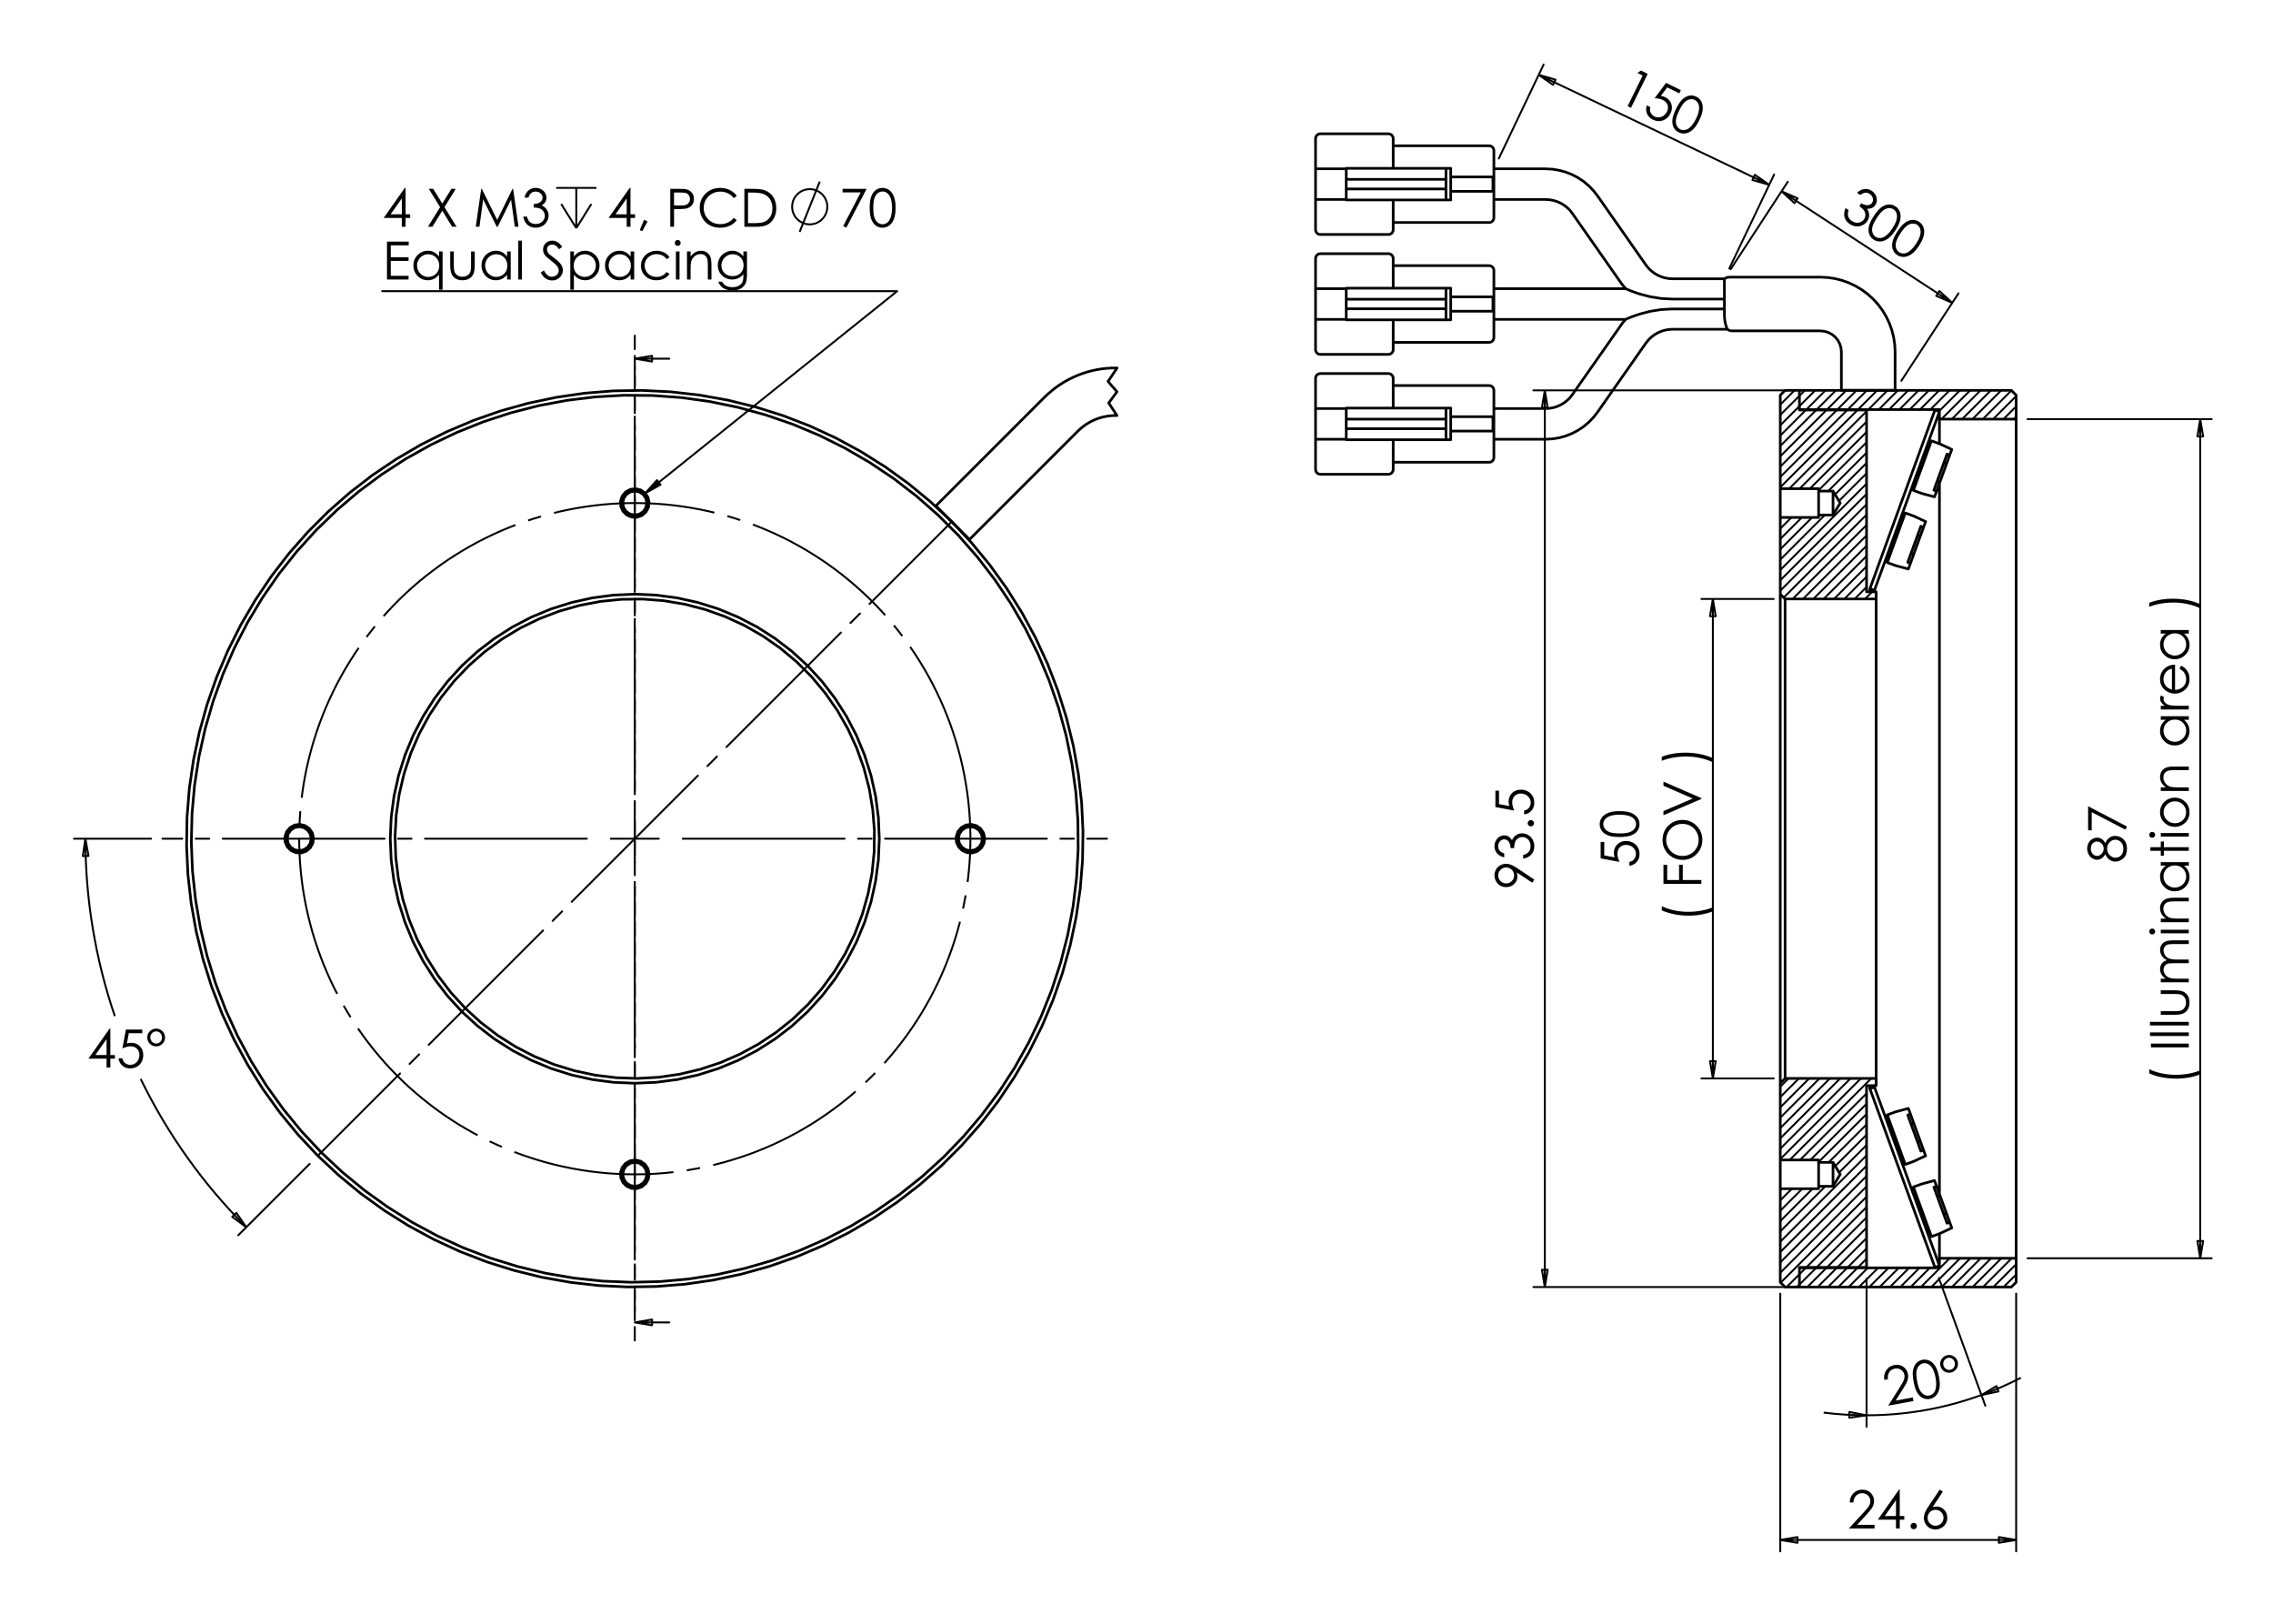 <?xml version="1.0" encoding="utf-8"?>
<!-- Generator: Adobe Illustrator 16.0.0, SVG Export Plug-In . SVG Version: 6.00 Build 0)  -->
<!DOCTYPE svg PUBLIC "-//W3C//DTD SVG 1.1//EN" "http://www.w3.org/Graphics/SVG/1.1/DTD/svg11.dtd">
<svg version="1.1" id="Ebene_1" xmlns="http://www.w3.org/2000/svg" xmlns:xlink="http://www.w3.org/1999/xlink" x="0px" y="0px"
	 width="198.43px" height="141.73px" viewBox="0 0 198.43 141.73" enable-background="new 0 0 198.43 141.73" xml:space="preserve">
<g>
	<path d="M9.565,89.789h0.068v2.307h0.401v0.315H9.633v0.77H9.303v-0.77H7.72L9.565,89.789z M9.302,92.095v-1.391l-0.981,1.39
		L9.302,92.095L9.302,92.095z"/>
	<path d="M12.422,89.871v0.314h-1.176l-0.166,0.901c0.144-0.04,0.272-0.062,0.389-0.062c0.3,0,0.549,0.1,0.744,0.304
		c0.196,0.199,0.294,0.458,0.294,0.773c0,0.218-0.051,0.416-0.151,0.598s-0.237,0.321-0.408,0.418
		c-0.172,0.097-0.369,0.147-0.595,0.147c-0.269,0-0.495-0.083-0.679-0.248c-0.184-0.165-0.293-0.377-0.33-0.638h0.339
		c0.025,0.127,0.068,0.23,0.129,0.31c0.062,0.079,0.142,0.144,0.245,0.192c0.102,0.049,0.207,0.073,0.317,0.073
		c0.218,0,0.404-0.083,0.561-0.249c0.157-0.163,0.234-0.37,0.234-0.617c0-0.222-0.07-0.402-0.21-0.544
		c-0.142-0.138-0.331-0.208-0.565-0.208c-0.194,0-0.43,0.061-0.709,0.18l0.306-1.646L12.422,89.871L12.422,89.871z"/>
	<path d="M14.409,90.562c0,0.217-0.077,0.4-0.228,0.551c-0.151,0.148-0.335,0.224-0.551,0.224c-0.216,0-0.399-0.075-0.55-0.225
		c-0.149-0.152-0.225-0.338-0.225-0.559c0-0.209,0.077-0.391,0.231-0.539c0.153-0.153,0.336-0.226,0.549-0.226
		c0.213,0,0.396,0.072,0.546,0.226C14.332,90.162,14.409,90.345,14.409,90.562z M14.141,90.566c0-0.153-0.048-0.281-0.146-0.385
		c-0.099-0.103-0.217-0.154-0.356-0.154c-0.141,0-0.263,0.052-0.363,0.155c-0.101,0.105-0.152,0.23-0.152,0.379
		c0,0.144,0.052,0.27,0.155,0.374c0.102,0.105,0.222,0.158,0.36,0.158c0.138,0,0.257-0.051,0.356-0.155
		C14.092,90.837,14.141,90.713,14.141,90.566z"/>
</g>
<g>
	<path d="M35.339,16.4h0.067v2.308h0.401v0.315h-0.401v0.77h-0.328v-0.77h-1.583L35.339,16.4z M35.079,18.707v-1.389l-0.981,1.389
		H35.079z"/>
	<path d="M37.433,16.483h0.385l0.792,1.287l0.797-1.287h0.381l-0.986,1.599l1.053,1.71h-0.387l-0.858-1.397l-0.862,1.397h-0.387
		l1.058-1.709L37.433,16.483z"/>
	<path d="M41.535,19.792l0.473-3.309h0.054l1.345,2.715l1.332-2.715h0.053l0.475,3.309h-0.323l-0.327-2.368l-1.169,2.368h-0.084
		l-1.184-2.385l-0.325,2.385H41.535z"/>
	<path d="M46.124,17.25h-0.337c0.061-0.273,0.179-0.483,0.353-0.629c0.175-0.147,0.379-0.221,0.616-0.221
		c0.173,0,0.334,0.039,0.482,0.119c0.149,0.078,0.265,0.185,0.347,0.318c0.082,0.133,0.122,0.273,0.122,0.418
		c0,0.284-0.142,0.51-0.424,0.677c0.159,0.065,0.289,0.158,0.392,0.283c0.144,0.176,0.216,0.373,0.216,0.589
		c0,0.188-0.051,0.366-0.149,0.537c-0.1,0.17-0.234,0.301-0.405,0.395c-0.171,0.093-0.362,0.14-0.573,0.14
		c-0.286,0-0.522-0.082-0.713-0.247c-0.191-0.164-0.315-0.406-0.373-0.724h0.324c0.057,0.215,0.139,0.371,0.245,0.467
		c0.136,0.121,0.311,0.182,0.521,0.182c0.24,0,0.432-0.072,0.577-0.216c0.146-0.144,0.219-0.313,0.219-0.506
		c0-0.129-0.037-0.25-0.109-0.362c-0.073-0.113-0.17-0.197-0.292-0.255c-0.121-0.056-0.313-0.091-0.567-0.105v-0.304
		c0.15,0,0.289-0.027,0.414-0.08c0.125-0.053,0.215-0.12,0.271-0.203c0.055-0.083,0.083-0.172,0.083-0.27
		c0-0.143-0.057-0.268-0.171-0.372c-0.114-0.106-0.26-0.159-0.436-0.159c-0.142,0-0.265,0.04-0.369,0.12
		C46.284,16.922,46.196,17.058,46.124,17.25z"/>
</g>
<path fill="none" stroke="#000000" stroke-width="0.167" stroke-miterlimit="10" d="M51.626,17.807l-1.317,2.107 M48.992,17.807
	l1.316,2.107 M50.309,16.401v3.513 M48.554,16.401h3.513"/>
<g>
	<path d="M54.972,16.401h0.068v2.307h0.4v0.315h-0.4v0.77h-0.33v-0.77h-1.583L54.972,16.401z M54.71,18.708v-1.39l-0.979,1.39H54.71
		z"/>
	<path d="M56.226,19.185l0.304,0.145l-0.456,0.85l-0.224-0.094L56.226,19.185z"/>
	<path d="M58.512,16.483h0.659c0.379,0,0.633,0.017,0.765,0.05c0.189,0.046,0.344,0.142,0.463,0.287
		c0.12,0.144,0.181,0.326,0.181,0.545c0,0.221-0.061,0.402-0.175,0.544c-0.118,0.144-0.279,0.24-0.484,0.29
		c-0.15,0.036-0.431,0.053-0.841,0.053h-0.236v1.538h-0.33v-3.308H58.512z M58.843,16.807v1.124l0.561,0.007
		c0.227,0,0.391-0.021,0.497-0.062c0.104-0.042,0.188-0.108,0.246-0.201c0.061-0.091,0.09-0.194,0.09-0.309
		c0-0.11-0.03-0.212-0.09-0.304c-0.059-0.092-0.139-0.159-0.237-0.198c-0.097-0.038-0.259-0.058-0.482-0.058L58.843,16.807
		L58.843,16.807z"/>
	<path d="M64.32,17.097l-0.26,0.201c-0.144-0.187-0.317-0.33-0.52-0.427c-0.202-0.096-0.423-0.144-0.663-0.144
		c-0.265,0-0.509,0.064-0.735,0.189c-0.224,0.127-0.399,0.297-0.521,0.513c-0.124,0.212-0.186,0.454-0.186,0.72
		c0,0.404,0.138,0.741,0.415,1.011c0.276,0.27,0.625,0.405,1.047,0.405c0.462,0,0.85-0.181,1.163-0.543l0.26,0.196
		c-0.165,0.211-0.372,0.374-0.617,0.487c-0.247,0.115-0.522,0.173-0.825,0.173c-0.579,0-1.036-0.193-1.371-0.578
		c-0.281-0.326-0.421-0.719-0.421-1.179c0-0.484,0.17-0.892,0.509-1.222c0.339-0.331,0.765-0.496,1.276-0.496
		c0.309,0,0.587,0.06,0.837,0.183C63.956,16.706,64.161,16.877,64.32,17.097z"/>
	<path d="M64.983,19.793v-3.309h0.686c0.495,0,0.854,0.04,1.077,0.119c0.32,0.113,0.571,0.308,0.752,0.585
		c0.181,0.278,0.271,0.609,0.271,0.993c0,0.332-0.072,0.623-0.215,0.876c-0.143,0.252-0.329,0.437-0.556,0.558
		c-0.229,0.121-0.549,0.181-0.963,0.181h-1.052V19.793z M65.3,19.48h0.383c0.458,0,0.774-0.028,0.952-0.085
		c0.247-0.082,0.444-0.227,0.587-0.437c0.143-0.211,0.212-0.469,0.212-0.773c0-0.319-0.076-0.591-0.231-0.817
		c-0.154-0.227-0.37-0.381-0.645-0.465c-0.207-0.063-0.548-0.095-1.023-0.095h-0.233L65.3,19.48L65.3,19.48z"/>
</g>
<path fill="none" stroke="#000000" stroke-width="0.167" stroke-miterlimit="10" d="M69.808,20.243l1.757-4.392 M72.225,18.047
	l-0.012-0.179l-0.031-0.174l-0.051-0.171l-0.071-0.164l-0.089-0.154l-0.106-0.146l-0.122-0.128l-0.137-0.115l-0.15-0.099
	l-0.159-0.081l-0.168-0.061l-0.175-0.042l-0.177-0.021H70.6l-0.179,0.021l-0.173,0.042l-0.168,0.061l-0.161,0.081l-0.149,0.099
	l-0.137,0.115l-0.123,0.128l-0.107,0.146l-0.089,0.154l-0.072,0.164l-0.05,0.171l-0.029,0.174l-0.012,0.179l0.012,0.179l0.029,0.176
	l0.05,0.172l0.072,0.164l0.089,0.154l0.107,0.143l0.123,0.13l0.137,0.117l0.149,0.096l0.161,0.081l0.168,0.062l0.173,0.041
	l0.179,0.021h0.177l0.177-0.021l0.175-0.041l0.168-0.062l0.159-0.081l0.15-0.096l0.137-0.117l0.122-0.13l0.106-0.143l0.089-0.154
	l0.071-0.164l0.051-0.172l0.031-0.176L72.225,18.047"/>
<g>
	<path d="M73.554,16.483h2.1l-1.771,3.392l-0.274-0.14l1.527-2.937h-1.581L73.554,16.483L73.554,16.483z"/>
	<path d="M75.924,18.138c0-0.435,0.047-0.773,0.141-1.011c0.093-0.238,0.227-0.419,0.396-0.542c0.171-0.124,0.363-0.184,0.574-0.184
		c0.214,0,0.408,0.061,0.583,0.185c0.173,0.125,0.311,0.31,0.412,0.557c0.101,0.248,0.153,0.58,0.153,0.996
		c0,0.416-0.051,0.746-0.15,0.993s-0.238,0.432-0.414,0.558c-0.175,0.126-0.371,0.187-0.584,0.187c-0.211,0-0.403-0.06-0.572-0.182
		c-0.169-0.121-0.3-0.304-0.397-0.542C75.972,18.91,75.924,18.572,75.924,18.138z M76.237,18.146c0,0.373,0.034,0.656,0.1,0.846
		c0.066,0.192,0.166,0.338,0.295,0.436c0.131,0.098,0.269,0.148,0.414,0.148c0.148,0,0.286-0.047,0.412-0.145
		c0.128-0.096,0.225-0.241,0.291-0.436c0.083-0.235,0.124-0.518,0.124-0.85c0-0.334-0.038-0.608-0.111-0.819
		s-0.176-0.367-0.305-0.465c-0.129-0.099-0.266-0.147-0.411-0.147c-0.146,0-0.285,0.049-0.414,0.147
		c-0.129,0.097-0.226,0.242-0.294,0.435C76.27,17.486,76.237,17.769,76.237,18.146z"/>
</g>
<g>
	<path d="M33.784,21.091h1.896v0.323h-1.566v1.037h1.554v0.324h-1.554v1.3h1.554v0.324h-1.884V21.091z"/>
	<path d="M38.637,21.951v3.343h-0.311v-1.315c-0.132,0.16-0.281,0.281-0.445,0.362c-0.164,0.082-0.344,0.121-0.539,0.121
		c-0.347,0-0.642-0.125-0.888-0.377c-0.246-0.251-0.368-0.557-0.368-0.917c0-0.352,0.124-0.654,0.371-0.903
		c0.248-0.251,0.545-0.377,0.893-0.377c0.202,0,0.384,0.043,0.545,0.128c0.163,0.085,0.306,0.214,0.43,0.385v-0.45H38.637z
		 M37.379,22.193c-0.176,0-0.337,0.043-0.485,0.129c-0.148,0.087-0.267,0.208-0.355,0.363c-0.087,0.157-0.131,0.32-0.131,0.494
		c0,0.173,0.043,0.338,0.132,0.495c0.089,0.159,0.208,0.279,0.357,0.367c0.149,0.087,0.309,0.131,0.48,0.131
		c0.172,0,0.335-0.043,0.49-0.13c0.154-0.086,0.273-0.203,0.355-0.352c0.084-0.148,0.125-0.315,0.125-0.501
		c0-0.284-0.092-0.52-0.279-0.71C37.881,22.287,37.651,22.193,37.379,22.193z"/>
	<path d="M39.303,21.951h0.315v1.143c0,0.279,0.015,0.472,0.044,0.577c0.045,0.149,0.132,0.268,0.259,0.355
		c0.127,0.088,0.277,0.131,0.453,0.131s0.325-0.042,0.448-0.127c0.123-0.085,0.208-0.196,0.252-0.334
		c0.031-0.095,0.048-0.294,0.048-0.601v-1.143h0.322v1.2c0,0.338-0.039,0.592-0.119,0.763c-0.079,0.171-0.196,0.305-0.355,0.402
		c-0.158,0.098-0.357,0.146-0.595,0.146c-0.238,0-0.438-0.049-0.596-0.146c-0.16-0.096-0.279-0.231-0.358-0.405
		c-0.08-0.174-0.118-0.433-0.118-0.781V21.951z"/>
	<path d="M44.583,21.951v2.448h-0.312v-0.42c-0.132,0.16-0.28,0.281-0.443,0.362c-0.164,0.082-0.343,0.121-0.54,0.121
		c-0.346,0-0.642-0.125-0.888-0.377c-0.244-0.251-0.367-0.557-0.367-0.917c0-0.352,0.124-0.654,0.371-0.903
		c0.248-0.251,0.545-0.377,0.894-0.377c0.201,0,0.383,0.043,0.545,0.128c0.162,0.085,0.305,0.214,0.428,0.385v-0.45H44.583z
		 M43.323,22.193c-0.174,0-0.336,0.043-0.484,0.129c-0.149,0.087-0.267,0.208-0.354,0.363c-0.087,0.157-0.131,0.32-0.131,0.494
		c0,0.173,0.045,0.338,0.132,0.495c0.089,0.159,0.207,0.279,0.357,0.367c0.148,0.087,0.309,0.131,0.478,0.131
		c0.172,0,0.336-0.043,0.49-0.13c0.156-0.086,0.273-0.203,0.357-0.352c0.083-0.148,0.125-0.315,0.125-0.501
		c0-0.284-0.093-0.52-0.279-0.71C43.826,22.287,43.596,22.193,43.323,22.193z"/>
	<path d="M45.244,21.007h0.315v3.393h-0.315V21.007z"/>
	<path d="M47.199,23.782l0.282-0.168c0.198,0.364,0.426,0.546,0.687,0.546c0.11,0,0.215-0.025,0.313-0.077
		c0.097-0.052,0.171-0.122,0.223-0.209c0.049-0.086,0.075-0.178,0.075-0.276c0-0.111-0.039-0.218-0.112-0.326
		c-0.105-0.146-0.293-0.322-0.567-0.531c-0.277-0.208-0.449-0.359-0.516-0.452c-0.117-0.155-0.176-0.325-0.176-0.506
		c0-0.144,0.035-0.275,0.104-0.393c0.068-0.119,0.166-0.212,0.292-0.281c0.125-0.067,0.26-0.103,0.408-0.103
		c0.156,0,0.301,0.039,0.438,0.117c0.135,0.076,0.28,0.217,0.43,0.425l-0.27,0.204c-0.125-0.164-0.231-0.274-0.318-0.326
		c-0.088-0.052-0.184-0.078-0.286-0.078c-0.135,0-0.245,0.04-0.328,0.121c-0.084,0.082-0.127,0.181-0.127,0.299
		c0,0.071,0.016,0.142,0.044,0.208c0.031,0.069,0.084,0.142,0.165,0.22c0.044,0.042,0.186,0.153,0.429,0.332
		c0.286,0.211,0.483,0.4,0.589,0.564c0.106,0.166,0.159,0.33,0.159,0.498c0,0.239-0.091,0.449-0.274,0.625
		c-0.182,0.177-0.404,0.266-0.665,0.266c-0.2,0-0.383-0.055-0.546-0.161C47.488,24.215,47.336,24.035,47.199,23.782z"/>
	<path d="M49.788,21.951h0.315v0.45c0.124-0.171,0.267-0.3,0.429-0.385c0.162-0.085,0.343-0.128,0.542-0.128
		c0.347,0,0.644,0.125,0.892,0.377c0.246,0.25,0.37,0.551,0.37,0.903c0,0.361-0.123,0.666-0.367,0.917
		c-0.245,0.251-0.541,0.377-0.887,0.377c-0.194,0-0.373-0.04-0.538-0.121c-0.163-0.081-0.311-0.203-0.442-0.362v1.315h-0.315
		L49.788,21.951L49.788,21.951z M51.047,22.193c-0.272,0-0.501,0.095-0.688,0.286c-0.186,0.19-0.279,0.426-0.279,0.71
		c0,0.186,0.042,0.353,0.125,0.501c0.083,0.149,0.202,0.267,0.357,0.352c0.154,0.087,0.318,0.13,0.491,0.13
		c0.168,0,0.328-0.043,0.476-0.131c0.149-0.088,0.268-0.208,0.357-0.367c0.087-0.157,0.132-0.322,0.132-0.495
		c0-0.174-0.044-0.338-0.131-0.494c-0.088-0.156-0.204-0.277-0.353-0.363C51.384,22.236,51.222,22.193,51.047,22.193z"/>
	<path d="M55.364,21.951v2.448h-0.311v-0.42c-0.133,0.16-0.281,0.281-0.444,0.362c-0.163,0.082-0.343,0.121-0.54,0.121
		c-0.345,0-0.642-0.125-0.887-0.377c-0.246-0.251-0.367-0.557-0.367-0.917c0-0.352,0.123-0.654,0.37-0.903
		c0.247-0.251,0.545-0.377,0.893-0.377c0.201,0,0.383,0.043,0.545,0.128c0.162,0.085,0.305,0.214,0.429,0.385v-0.45H55.364z
		 M54.106,22.193c-0.175,0-0.336,0.043-0.486,0.129c-0.148,0.087-0.265,0.208-0.353,0.363c-0.087,0.157-0.131,0.32-0.131,0.494
		c0,0.173,0.045,0.338,0.133,0.495c0.089,0.159,0.207,0.279,0.357,0.367c0.148,0.087,0.308,0.131,0.478,0.131
		c0.172,0,0.336-0.043,0.49-0.13s0.272-0.203,0.356-0.352c0.084-0.148,0.125-0.315,0.125-0.501c0-0.284-0.093-0.52-0.279-0.71
		C54.608,22.287,54.378,22.193,54.106,22.193z"/>
	<path d="M58.448,22.46l-0.249,0.157c-0.216-0.288-0.51-0.431-0.883-0.431c-0.297,0-0.546,0.096-0.743,0.288
		c-0.198,0.193-0.296,0.426-0.296,0.7c0,0.179,0.045,0.346,0.136,0.503c0.089,0.158,0.215,0.28,0.373,0.366
		c0.158,0.088,0.335,0.13,0.53,0.13c0.359,0,0.654-0.143,0.881-0.428l0.249,0.164c-0.115,0.177-0.273,0.313-0.471,0.409
		c-0.197,0.097-0.421,0.146-0.674,0.146c-0.388,0-0.709-0.124-0.963-0.37c-0.255-0.245-0.383-0.545-0.383-0.898
		c0-0.237,0.06-0.457,0.179-0.659c0.12-0.204,0.283-0.362,0.492-0.475c0.208-0.113,0.442-0.171,0.7-0.171
		c0.161,0,0.318,0.024,0.469,0.074c0.15,0.049,0.278,0.114,0.383,0.195C58.286,22.236,58.376,22.337,58.448,22.46z"/>
	<path d="M59.163,20.946c0.072,0,0.134,0.024,0.183,0.075c0.051,0.051,0.078,0.113,0.078,0.184s-0.026,0.131-0.078,0.182
		c-0.049,0.051-0.111,0.076-0.183,0.076c-0.069,0-0.131-0.025-0.181-0.076c-0.051-0.051-0.075-0.111-0.075-0.182
		c0-0.072,0.024-0.133,0.075-0.184S59.094,20.946,59.163,20.946z M59.006,21.951h0.315v2.448h-0.315V21.951z"/>
	<path d="M59.975,21.951h0.315v0.44c0.127-0.168,0.266-0.294,0.418-0.378c0.155-0.083,0.32-0.124,0.5-0.124
		c0.183,0,0.345,0.046,0.486,0.139c0.142,0.093,0.247,0.218,0.314,0.376c0.067,0.157,0.101,0.403,0.101,0.735v1.26h-0.315v-1.168
		c0-0.281-0.012-0.47-0.035-0.564c-0.037-0.162-0.108-0.285-0.21-0.365c-0.104-0.083-0.238-0.122-0.405-0.122
		c-0.19,0-0.36,0.062-0.512,0.188c-0.151,0.127-0.25,0.282-0.298,0.47c-0.03,0.121-0.045,0.342-0.045,0.665V24.4h-0.315v-2.449
		H59.975z"/>
	<path d="M64.896,21.951h0.314v1.95c0,0.344-0.029,0.595-0.09,0.754c-0.083,0.225-0.225,0.398-0.428,0.519
		c-0.205,0.122-0.45,0.182-0.736,0.182c-0.21,0-0.398-0.028-0.565-0.089c-0.167-0.059-0.303-0.138-0.408-0.239
		c-0.105-0.099-0.203-0.245-0.291-0.438h0.341c0.093,0.163,0.214,0.282,0.361,0.36c0.146,0.078,0.329,0.117,0.547,0.117
		c0.215,0,0.396-0.041,0.544-0.12c0.147-0.08,0.254-0.181,0.316-0.301c0.064-0.12,0.095-0.316,0.095-0.586v-0.127
		c-0.117,0.15-0.264,0.266-0.434,0.345c-0.171,0.081-0.354,0.121-0.544,0.121c-0.225,0-0.437-0.055-0.636-0.167
		c-0.198-0.112-0.35-0.262-0.459-0.452c-0.108-0.188-0.162-0.395-0.162-0.623c0-0.225,0.056-0.437,0.168-0.633
		c0.113-0.196,0.268-0.351,0.468-0.464c0.199-0.113,0.408-0.171,0.629-0.171c0.182,0,0.354,0.038,0.512,0.114s0.311,0.2,0.458,0.375
		L64.896,21.951L64.896,21.951z M63.967,22.193c-0.179,0-0.344,0.043-0.496,0.13c-0.154,0.085-0.273,0.205-0.36,0.357
		c-0.087,0.151-0.131,0.316-0.131,0.494c0,0.269,0.09,0.49,0.271,0.666c0.18,0.175,0.413,0.264,0.698,0.264
		c0.292,0,0.523-0.088,0.699-0.262c0.177-0.174,0.265-0.403,0.265-0.686c0-0.185-0.041-0.349-0.122-0.494
		c-0.082-0.146-0.196-0.26-0.345-0.344C64.297,22.234,64.137,22.193,63.967,22.193z"/>
</g>
<g>
	<path d="M161.796,131.147h-0.316c0.007-0.326,0.115-0.595,0.326-0.803c0.208-0.21,0.468-0.314,0.775-0.314
		c0.304,0,0.55,0.098,0.738,0.293c0.188,0.199,0.283,0.43,0.283,0.696c0,0.188-0.046,0.364-0.135,0.527
		c-0.089,0.164-0.265,0.387-0.522,0.667l-0.825,0.89h1.526v0.317h-2.246l1.264-1.366c0.256-0.274,0.424-0.478,0.502-0.61
		c0.075-0.134,0.115-0.273,0.115-0.421c0-0.186-0.07-0.346-0.209-0.48s-0.309-0.201-0.509-0.201c-0.213,0-0.388,0.069-0.528,0.211
		C161.894,130.696,161.815,130.892,161.796,131.147z"/>
	<path d="M165.778,130.029h0.067v2.307h0.399v0.315h-0.399v0.77h-0.329v-0.77h-1.584L165.778,130.029z M165.516,132.336v-1.39
		l-0.979,1.39H165.516z"/>
	<path d="M167.065,132.926c0.075,0,0.144,0.027,0.197,0.082s0.081,0.119,0.081,0.197c0,0.077-0.027,0.143-0.081,0.199
		c-0.054,0.053-0.121,0.081-0.197,0.081c-0.074,0-0.141-0.028-0.195-0.081c-0.055-0.057-0.082-0.121-0.082-0.199
		c0-0.077,0.027-0.143,0.082-0.197S166.991,132.926,167.065,132.926z"/>
	<path d="M169.336,130.029l0.271,0.177l-0.895,1.354c0.12-0.039,0.232-0.062,0.338-0.062c0.263,0,0.484,0.096,0.67,0.285
		c0.183,0.19,0.274,0.424,0.274,0.7c0,0.189-0.044,0.363-0.134,0.518c-0.09,0.153-0.212,0.275-0.377,0.367
		c-0.163,0.089-0.339,0.137-0.525,0.137c-0.183,0-0.351-0.045-0.505-0.133c-0.156-0.088-0.278-0.212-0.367-0.37
		c-0.089-0.16-0.134-0.33-0.134-0.511c0-0.137,0.029-0.278,0.083-0.428c0.055-0.149,0.154-0.329,0.294-0.538L169.336,130.029z
		 M168.972,131.79c-0.193,0-0.355,0.068-0.492,0.203c-0.136,0.135-0.204,0.299-0.204,0.493s0.068,0.356,0.204,0.492
		c0.137,0.136,0.299,0.204,0.492,0.204c0.192,0,0.354-0.068,0.491-0.204s0.204-0.298,0.204-0.492s-0.068-0.358-0.204-0.493
		C169.326,131.858,169.164,131.79,168.972,131.79z"/>
</g>
<g>
	<path d="M164.811,120.394l-0.312,0.059c-0.054-0.322,0.007-0.607,0.173-0.848c0.167-0.247,0.402-0.398,0.705-0.453
		c0.298-0.056,0.559-0.004,0.781,0.154c0.221,0.16,0.355,0.37,0.403,0.633c0.035,0.184,0.024,0.365-0.036,0.545
		c-0.057,0.177-0.188,0.427-0.392,0.749l-0.646,1.024l1.501-0.278l0.058,0.313l-2.209,0.41l0.992-1.573
		c0.201-0.316,0.331-0.547,0.382-0.694c0.052-0.144,0.065-0.289,0.036-0.432c-0.033-0.184-0.132-0.33-0.292-0.434
		c-0.161-0.108-0.34-0.144-0.539-0.105c-0.208,0.039-0.366,0.138-0.479,0.302C164.824,119.928,164.783,120.14,164.811,120.394z"/>
	<path d="M167.055,120.608c-0.08-0.428-0.096-0.771-0.047-1.021c0.05-0.249,0.145-0.453,0.29-0.606
		c0.146-0.151,0.325-0.247,0.53-0.286c0.21-0.039,0.413-0.013,0.608,0.075c0.193,0.092,0.363,0.249,0.508,0.474
		c0.146,0.225,0.256,0.543,0.331,0.951c0.077,0.41,0.088,0.744,0.036,1.002c-0.055,0.26-0.157,0.47-0.306,0.623
		c-0.148,0.156-0.33,0.253-0.54,0.293c-0.207,0.038-0.406,0.016-0.595-0.073c-0.191-0.09-0.352-0.243-0.49-0.462
		C167.241,121.357,167.134,121.034,167.055,120.608z M167.362,120.556c0.069,0.367,0.154,0.639,0.254,0.815
		c0.102,0.174,0.222,0.3,0.372,0.375c0.146,0.072,0.29,0.099,0.432,0.07c0.145-0.027,0.271-0.1,0.381-0.22
		c0.104-0.117,0.175-0.279,0.204-0.48c0.038-0.245,0.025-0.532-0.032-0.86c-0.063-0.327-0.149-0.588-0.259-0.783
		c-0.111-0.195-0.24-0.328-0.385-0.403c-0.146-0.07-0.29-0.096-0.43-0.068c-0.143,0.026-0.271,0.101-0.38,0.22
		c-0.11,0.12-0.18,0.282-0.211,0.48C167.275,119.904,167.293,120.187,167.362,120.556z"/>
	<path d="M170.915,118.91c0.038,0.214-0.004,0.408-0.123,0.581c-0.12,0.176-0.288,0.282-0.5,0.323
		c-0.213,0.038-0.407-0.002-0.582-0.122s-0.281-0.287-0.323-0.504c-0.039-0.208,0.006-0.4,0.128-0.575
		c0.122-0.177,0.291-0.284,0.5-0.323c0.209-0.04,0.403,0.002,0.575,0.122C170.769,118.531,170.876,118.698,170.915,118.91z
		 M170.654,118.963c-0.028-0.15-0.101-0.268-0.215-0.349c-0.112-0.086-0.239-0.113-0.377-0.089c-0.139,0.026-0.249,0.099-0.33,0.221
		c-0.08,0.12-0.107,0.253-0.08,0.399c0.027,0.14,0.1,0.254,0.221,0.339c0.116,0.085,0.245,0.114,0.382,0.09
		c0.136-0.024,0.243-0.098,0.32-0.216C170.654,119.236,170.678,119.106,170.654,118.963z"/>
</g>
<g>
	<path d="M187.625,93.696v-0.363c0.3,0.148,0.653,0.265,1.054,0.354c0.404,0.088,0.817,0.133,1.243,0.133
		c0.397,0,0.779-0.034,1.147-0.101c0.366-0.067,0.688-0.158,0.97-0.278v0.347c-0.267,0.114-0.582,0.202-0.941,0.268
		c-0.362,0.064-0.74,0.099-1.129,0.099c-0.423,0-0.835-0.041-1.234-0.116C188.333,93.96,187.964,93.845,187.625,93.696z"/>
	<path d="M187.771,91.424v-0.33h3.309v0.33H187.771z"/>
	<path d="M187.689,90.433v-0.314h3.391v0.314H187.689z"/>
	<path d="M187.689,89.511v-0.314h3.391v0.314H187.689z"/>
	<path d="M188.633,88.583v-0.315h1.142c0.281,0,0.474-0.014,0.577-0.043c0.151-0.047,0.268-0.131,0.354-0.26
		c0.088-0.125,0.131-0.277,0.131-0.454c0-0.175-0.042-0.323-0.127-0.445c-0.084-0.124-0.196-0.208-0.334-0.253
		c-0.094-0.031-0.294-0.048-0.603-0.048h-1.142v-0.322h1.201c0.337,0,0.591,0.038,0.762,0.117c0.169,0.081,0.305,0.198,0.399,0.355
		c0.1,0.157,0.148,0.358,0.148,0.596c0,0.239-0.049,0.437-0.148,0.597c-0.095,0.16-0.23,0.28-0.403,0.357
		c-0.172,0.08-0.433,0.118-0.782,0.118H188.633L188.633,88.583z"/>
	<path d="M188.633,85.745v-0.315h0.422c-0.154-0.11-0.268-0.224-0.341-0.339c-0.095-0.158-0.144-0.326-0.144-0.503
		c0-0.117,0.021-0.23,0.069-0.337c0.045-0.107,0.109-0.193,0.185-0.262c0.078-0.067,0.189-0.125,0.333-0.176
		c-0.193-0.105-0.339-0.235-0.438-0.392c-0.099-0.158-0.148-0.326-0.148-0.508c0-0.17,0.043-0.317,0.128-0.447
		c0.083-0.13,0.204-0.226,0.356-0.288c0.154-0.063,0.384-0.096,0.69-0.096h1.334v0.324h-1.334c-0.261,0-0.443,0.018-0.541,0.055
		s-0.178,0.101-0.239,0.19c-0.06,0.091-0.091,0.201-0.091,0.327c0,0.151,0.048,0.29,0.138,0.417
		c0.088,0.126,0.209,0.219,0.357,0.276c0.152,0.059,0.401,0.089,0.753,0.089h0.957v0.315h-1.252c-0.295,0-0.495,0.017-0.603,0.053
		c-0.105,0.038-0.19,0.102-0.254,0.191c-0.063,0.095-0.097,0.202-0.097,0.329c0,0.145,0.046,0.281,0.134,0.409
		c0.087,0.125,0.205,0.221,0.354,0.279c0.149,0.062,0.377,0.092,0.681,0.092h1.036v0.315L188.633,85.745L188.633,85.745z"/>
	<path d="M187.625,81.312c0-0.072,0.023-0.134,0.074-0.184c0.053-0.051,0.113-0.077,0.186-0.077c0.07,0,0.131,0.026,0.182,0.077
		c0.053,0.05,0.076,0.111,0.076,0.184c0,0.069-0.023,0.132-0.076,0.181c-0.051,0.052-0.111,0.075-0.182,0.075
		c-0.072,0-0.133-0.023-0.186-0.075C187.649,81.445,187.625,81.383,187.625,81.312z M188.633,81.469v-0.314h2.446v0.314H188.633z"/>
	<path d="M188.633,80.499v-0.314h0.439c-0.17-0.126-0.296-0.267-0.378-0.42c-0.084-0.152-0.125-0.319-0.125-0.498
		c0-0.184,0.047-0.345,0.139-0.486c0.095-0.143,0.219-0.247,0.377-0.313c0.157-0.068,0.402-0.104,0.734-0.104h1.26v0.315h-1.166
		c-0.282,0-0.471,0.013-0.565,0.036c-0.16,0.036-0.282,0.106-0.364,0.208c-0.082,0.104-0.123,0.24-0.123,0.405
		c0,0.19,0.064,0.361,0.189,0.512c0.126,0.152,0.283,0.251,0.469,0.297c0.121,0.031,0.341,0.047,0.665,0.047h0.896v0.314
		L188.633,80.499L188.633,80.499z"/>
	<path d="M188.633,75.253h2.446v0.309h-0.42c0.161,0.132,0.282,0.282,0.362,0.445c0.081,0.163,0.122,0.344,0.122,0.538
		c0,0.346-0.126,0.642-0.379,0.887c-0.25,0.247-0.555,0.368-0.917,0.368c-0.352,0-0.654-0.124-0.903-0.37
		c-0.25-0.249-0.376-0.546-0.376-0.894c0-0.203,0.043-0.385,0.128-0.545c0.083-0.165,0.211-0.307,0.384-0.431h-0.449v-0.308H188.633
		z M188.872,76.51c0,0.176,0.043,0.339,0.13,0.485c0.086,0.148,0.207,0.267,0.362,0.354c0.156,0.087,0.32,0.131,0.493,0.131
		c0.174,0,0.34-0.044,0.495-0.134c0.158-0.086,0.279-0.206,0.367-0.354c0.087-0.15,0.132-0.309,0.132-0.481
		c0-0.17-0.043-0.334-0.13-0.487c-0.087-0.155-0.205-0.272-0.352-0.357c-0.151-0.081-0.315-0.122-0.502-0.122
		c-0.284,0-0.52,0.092-0.71,0.279C188.968,76.008,188.872,76.236,188.872,76.51z"/>
	<path d="M187.724,74.267v-0.315h0.909v-0.498h0.272v0.498h2.174v0.315h-2.174v0.431h-0.272v-0.431H187.724z"/>
	<path d="M187.625,72.872c0-0.071,0.023-0.132,0.074-0.183c0.053-0.051,0.113-0.077,0.186-0.077c0.07,0,0.131,0.026,0.182,0.077
		c0.053,0.051,0.076,0.111,0.076,0.183c0,0.07-0.023,0.132-0.076,0.181c-0.051,0.051-0.111,0.078-0.182,0.078
		c-0.072,0-0.133-0.027-0.186-0.078C187.649,73.005,187.625,72.943,187.625,72.872z M188.633,73.029v-0.314h2.446v0.314H188.633z"/>
	<path d="M188.57,70.901c0-0.377,0.137-0.689,0.411-0.938c0.247-0.226,0.542-0.338,0.881-0.338c0.343,0,0.643,0.12,0.896,0.357
		c0.256,0.238,0.385,0.543,0.385,0.918s-0.129,0.683-0.385,0.921c-0.254,0.238-0.554,0.357-0.896,0.357
		c-0.339,0-0.631-0.112-0.88-0.339C188.707,71.592,188.57,71.28,188.57,70.901z M188.877,70.903c0,0.261,0.099,0.487,0.291,0.675
		c0.194,0.188,0.427,0.281,0.7,0.281c0.177,0,0.343-0.042,0.494-0.127c0.154-0.085,0.272-0.202,0.356-0.347
		c0.082-0.146,0.123-0.307,0.123-0.481c0-0.176-0.041-0.335-0.123-0.48c-0.084-0.147-0.202-0.262-0.356-0.348
		c-0.151-0.086-0.317-0.129-0.494-0.129c-0.274,0-0.507,0.094-0.7,0.282C188.976,70.417,188.877,70.641,188.877,70.903z"/>
	<path d="M188.633,69.044v-0.315h0.439c-0.17-0.126-0.296-0.266-0.378-0.418c-0.084-0.153-0.125-0.319-0.125-0.499
		c0-0.182,0.047-0.346,0.139-0.488c0.095-0.141,0.219-0.247,0.377-0.313c0.157-0.068,0.402-0.1,0.734-0.1h1.26v0.314h-1.166
		c-0.282,0-0.471,0.011-0.565,0.035c-0.16,0.037-0.282,0.107-0.364,0.209c-0.082,0.104-0.123,0.239-0.123,0.405
		c0,0.19,0.064,0.36,0.189,0.512c0.126,0.151,0.283,0.25,0.469,0.298c0.121,0.031,0.341,0.045,0.665,0.045h0.896v0.315
		L188.633,69.044L188.633,69.044z"/>
	<path d="M188.633,62.521h2.446v0.31h-0.42c0.161,0.132,0.282,0.28,0.362,0.444c0.081,0.165,0.122,0.345,0.122,0.54
		c0,0.347-0.126,0.642-0.379,0.888c-0.25,0.244-0.555,0.367-0.917,0.367c-0.352,0-0.654-0.124-0.903-0.372
		c-0.25-0.247-0.376-0.543-0.376-0.893c0-0.201,0.043-0.382,0.128-0.545c0.083-0.163,0.211-0.306,0.384-0.43h-0.449v-0.31H188.633z
		 M188.872,63.779c0,0.176,0.043,0.339,0.13,0.486c0.086,0.148,0.207,0.267,0.362,0.354c0.156,0.088,0.32,0.131,0.493,0.131
		c0.174,0,0.34-0.044,0.495-0.132c0.158-0.089,0.279-0.208,0.367-0.356c0.087-0.149,0.132-0.309,0.132-0.48s-0.043-0.335-0.13-0.489
		s-0.205-0.273-0.352-0.356c-0.151-0.083-0.315-0.125-0.502-0.125c-0.284,0-0.52,0.093-0.71,0.279S188.872,63.506,188.872,63.779z"
		/>
	<path d="M188.633,61.931V61.61h0.356c-0.141-0.096-0.245-0.197-0.315-0.303c-0.069-0.107-0.104-0.217-0.104-0.334
		c0-0.087,0.028-0.18,0.083-0.278l0.266,0.164c-0.027,0.065-0.045,0.121-0.045,0.166c0,0.106,0.045,0.206,0.131,0.304
		s0.219,0.172,0.401,0.222c0.141,0.039,0.423,0.059,0.845,0.059h0.828v0.322H188.633z"/>
	<path d="M190.267,58.366l0.14-0.266c0.17,0.087,0.309,0.187,0.414,0.301s0.187,0.243,0.24,0.385
		c0.055,0.142,0.083,0.303,0.083,0.485c0,0.397-0.131,0.71-0.392,0.936c-0.264,0.226-0.56,0.338-0.89,0.338
		c-0.31,0-0.586-0.095-0.829-0.287c-0.309-0.241-0.464-0.563-0.464-0.97c0-0.417,0.158-0.75,0.475-0.999
		c0.223-0.178,0.503-0.268,0.836-0.271v2.202c0.285-0.007,0.518-0.098,0.699-0.272c0.183-0.176,0.273-0.393,0.273-0.652
		c0-0.125-0.022-0.245-0.065-0.362c-0.043-0.119-0.1-0.218-0.173-0.302C190.543,58.552,190.428,58.463,190.267,58.366z
		 M189.608,58.366c-0.166,0.042-0.301,0.104-0.402,0.184c-0.1,0.08-0.181,0.187-0.243,0.318c-0.062,0.133-0.092,0.271-0.092,0.417
		c0,0.24,0.078,0.446,0.232,0.62c0.112,0.126,0.28,0.22,0.505,0.286V58.366z"/>
	<path d="M188.633,54.995h2.446v0.31h-0.42c0.161,0.133,0.282,0.281,0.362,0.444c0.081,0.165,0.122,0.343,0.122,0.539
		c0,0.347-0.126,0.643-0.379,0.888c-0.25,0.246-0.555,0.368-0.917,0.368c-0.352,0-0.654-0.123-0.903-0.371
		c-0.25-0.247-0.376-0.545-0.376-0.893c0-0.201,0.043-0.383,0.128-0.545c0.083-0.162,0.211-0.306,0.384-0.429h-0.449v-0.311H188.633
		z M188.872,56.254c0,0.176,0.043,0.337,0.13,0.485c0.086,0.149,0.207,0.267,0.362,0.354c0.156,0.088,0.32,0.132,0.493,0.132
		c0.174,0,0.34-0.045,0.495-0.134c0.158-0.089,0.279-0.206,0.367-0.355c0.087-0.149,0.132-0.308,0.132-0.479
		c0-0.172-0.043-0.336-0.13-0.489c-0.087-0.156-0.205-0.273-0.352-0.357c-0.151-0.083-0.315-0.125-0.502-0.125
		c-0.284,0-0.52,0.092-0.71,0.28C188.968,55.752,188.872,55.981,188.872,56.254z"/>
	<path d="M192.038,52.718v0.365c-0.302-0.148-0.654-0.266-1.056-0.354c-0.401-0.088-0.816-0.132-1.243-0.132
		c-0.396,0-0.778,0.033-1.147,0.1c-0.366,0.066-0.689,0.158-0.969,0.275v-0.347c0.267-0.112,0.581-0.201,0.944-0.267
		c0.362-0.064,0.739-0.097,1.13-0.097c0.42,0,0.83,0.039,1.229,0.117C191.328,52.457,191.697,52.571,192.038,52.718z"/>
</g>
<g>
	<path d="M183.784,73.592c0.109-0.225,0.236-0.385,0.379-0.482c0.143-0.096,0.305-0.143,0.487-0.143
		c0.253,0,0.478,0.081,0.674,0.247c0.238,0.204,0.358,0.496,0.358,0.877c0,0.364-0.105,0.643-0.314,0.831
		c-0.209,0.189-0.439,0.286-0.693,0.286c-0.185,0-0.35-0.051-0.498-0.149c-0.149-0.1-0.279-0.265-0.393-0.496
		c-0.085,0.163-0.188,0.285-0.313,0.364c-0.125,0.083-0.258,0.122-0.4,0.122c-0.145,0-0.284-0.043-0.422-0.129
		s-0.247-0.205-0.324-0.358c-0.079-0.151-0.117-0.316-0.117-0.493c0-0.173,0.038-0.334,0.117-0.479
		c0.078-0.148,0.188-0.263,0.325-0.346c0.137-0.082,0.28-0.124,0.428-0.124c0.152,0,0.285,0.039,0.401,0.117
		S183.698,73.432,183.784,73.592z M182.528,74.086c0,0.181,0.055,0.332,0.16,0.453c0.109,0.116,0.237,0.177,0.384,0.177
		c0.147,0,0.28-0.064,0.398-0.193c0.119-0.128,0.179-0.277,0.179-0.449c0-0.109-0.026-0.212-0.079-0.31
		c-0.055-0.099-0.127-0.174-0.223-0.23c-0.093-0.055-0.188-0.081-0.281-0.081c-0.134,0-0.257,0.055-0.37,0.161
		C182.584,73.722,182.528,73.879,182.528,74.086z M183.949,74.068c0,0.229,0.072,0.421,0.221,0.574
		c0.149,0.153,0.32,0.23,0.517,0.23c0.121,0,0.238-0.033,0.345-0.099c0.107-0.066,0.191-0.158,0.249-0.276
		c0.059-0.117,0.088-0.256,0.088-0.412c0-0.241-0.071-0.432-0.214-0.574c-0.143-0.144-0.309-0.214-0.5-0.214
		c-0.186,0-0.349,0.076-0.49,0.228C184.022,73.676,183.949,73.856,183.949,74.068z"/>
	<path d="M182.289,72.476v-2.098l3.394,1.77l-0.141,0.274l-2.938-1.528v1.582H182.289z"/>
</g>
<g>
	<path d="M139.735,73.496h0.315v1.176l0.903,0.165c-0.043-0.143-0.064-0.274-0.064-0.388c0-0.302,0.102-0.548,0.301-0.747
		c0.204-0.195,0.461-0.292,0.776-0.292c0.217,0,0.418,0.05,0.6,0.151c0.183,0.099,0.321,0.235,0.416,0.407
		c0.097,0.171,0.146,0.37,0.146,0.594c0,0.27-0.082,0.497-0.246,0.68c-0.163,0.185-0.377,0.295-0.639,0.333v-0.339
		c0.128-0.024,0.232-0.068,0.311-0.13c0.08-0.06,0.145-0.143,0.193-0.244c0.049-0.1,0.072-0.206,0.072-0.317
		c0-0.218-0.083-0.404-0.247-0.562c-0.166-0.156-0.371-0.233-0.617-0.233c-0.225,0-0.405,0.069-0.545,0.211
		c-0.14,0.141-0.208,0.329-0.208,0.563c0,0.198,0.06,0.433,0.177,0.711l-1.645-0.307L139.735,73.496L139.735,73.496z"/>
	<path d="M141.392,73.06c-0.438,0-0.775-0.045-1.014-0.141c-0.238-0.093-0.419-0.225-0.542-0.396
		c-0.124-0.172-0.186-0.362-0.186-0.575c0-0.211,0.062-0.407,0.187-0.581c0.123-0.174,0.309-0.311,0.558-0.413
		c0.246-0.102,0.578-0.151,0.997-0.151c0.415,0,0.744,0.05,0.992,0.149c0.245,0.1,0.43,0.239,0.556,0.412
		c0.126,0.176,0.188,0.374,0.188,0.585c0,0.213-0.061,0.402-0.183,0.571c-0.12,0.171-0.303,0.304-0.542,0.398
		C142.16,73.013,141.823,73.06,141.392,73.06z M141.397,72.749c0.375,0,0.655-0.034,0.848-0.101c0.19-0.068,0.336-0.167,0.434-0.297
		c0.1-0.13,0.149-0.268,0.149-0.413c0-0.147-0.047-0.285-0.145-0.413c-0.099-0.127-0.243-0.223-0.436-0.29
		c-0.237-0.081-0.521-0.124-0.851-0.124c-0.335,0-0.607,0.037-0.818,0.111c-0.213,0.073-0.37,0.175-0.468,0.306
		c-0.097,0.129-0.146,0.266-0.146,0.41c0,0.146,0.05,0.284,0.146,0.413c0.098,0.13,0.245,0.228,0.436,0.295
		C140.738,72.715,141.02,72.749,141.397,72.749z"/>
</g>
<g>
	<path d="M145.073,79.468v-0.364c0.303,0.147,0.655,0.265,1.057,0.354c0.4,0.09,0.816,0.133,1.243,0.133
		c0.396,0,0.776-0.032,1.146-0.101c0.368-0.066,0.691-0.158,0.97-0.277v0.348c-0.267,0.112-0.581,0.198-0.941,0.266
		c-0.363,0.066-0.739,0.1-1.129,0.1c-0.423,0-0.833-0.04-1.233-0.118C145.783,79.73,145.413,79.616,145.073,79.468z"/>
	<path d="M145.218,77.148V75.49h0.325v1.328h1.038V75.49h0.323v1.328h1.624v0.331L145.218,77.148L145.218,77.148z"/>
	<path d="M145.137,73.337c0-0.502,0.165-0.921,0.501-1.258c0.335-0.338,0.744-0.507,1.234-0.507c0.484,0,0.896,0.169,1.233,0.504
		c0.339,0.34,0.508,0.749,0.508,1.233c0,0.49-0.169,0.907-0.505,1.243c-0.337,0.339-0.744,0.507-1.222,0.507
		c-0.317,0-0.611-0.076-0.882-0.23c-0.271-0.155-0.483-0.364-0.637-0.63C145.212,73.932,145.137,73.646,145.137,73.337z
		 M145.457,73.322c0,0.245,0.063,0.476,0.191,0.695c0.128,0.221,0.302,0.393,0.516,0.517c0.216,0.121,0.457,0.184,0.723,0.184
		c0.394,0,0.726-0.136,0.997-0.409c0.27-0.272,0.405-0.602,0.405-0.985c0-0.256-0.06-0.494-0.186-0.712
		c-0.124-0.22-0.295-0.39-0.512-0.514c-0.216-0.122-0.456-0.183-0.72-0.183c-0.265,0-0.501,0.061-0.713,0.183
		c-0.211,0.123-0.383,0.294-0.511,0.519C145.521,72.836,145.457,73.072,145.457,73.322z"/>
	<path d="M145.218,71.16v-0.361l2.557-1.096l-2.557-1.115v-0.36l3.311,1.44v0.071L145.218,71.16z"/>
	<path d="M149.487,66.156v0.365c-0.302-0.148-0.654-0.266-1.056-0.354c-0.401-0.088-0.816-0.132-1.243-0.132
		c-0.396,0-0.777,0.034-1.146,0.102c-0.367,0.066-0.691,0.158-0.971,0.275v-0.347c0.267-0.112,0.582-0.201,0.944-0.267
		c0.362-0.065,0.739-0.098,1.129-0.098c0.421,0,0.833,0.04,1.231,0.118C148.778,65.894,149.145,66.007,149.487,66.156z"/>
</g>
<g>
	<path d="M133.943,76.778l-0.178,0.272l-1.354-0.893c0.04,0.117,0.059,0.231,0.059,0.336c0,0.265-0.095,0.488-0.284,0.67
		c-0.189,0.184-0.424,0.274-0.701,0.274c-0.19,0-0.361-0.044-0.516-0.132c-0.153-0.089-0.275-0.215-0.366-0.377
		c-0.091-0.163-0.137-0.34-0.137-0.521c0-0.184,0.044-0.353,0.133-0.509c0.088-0.157,0.211-0.276,0.37-0.366
		c0.159-0.088,0.33-0.132,0.51-0.132c0.136,0,0.279,0.025,0.429,0.083c0.148,0.054,0.328,0.151,0.538,0.293L133.943,76.778z
		 M132.181,76.418c0-0.193-0.068-0.357-0.205-0.494c-0.136-0.136-0.3-0.202-0.491-0.202s-0.354,0.067-0.49,0.203
		c-0.137,0.135-0.204,0.3-0.204,0.493s0.067,0.356,0.204,0.492c0.136,0.137,0.299,0.204,0.49,0.204s0.355-0.068,0.491-0.204
		C132.113,76.774,132.181,76.611,132.181,76.418z"/>
	<path d="M131.318,74.5v0.337c-0.276-0.062-0.484-0.179-0.631-0.352c-0.147-0.174-0.221-0.382-0.221-0.616
		c0-0.172,0.038-0.332,0.117-0.481c0.079-0.15,0.184-0.266,0.317-0.347c0.133-0.081,0.273-0.121,0.42-0.121
		c0.285,0,0.51,0.141,0.677,0.424c0.065-0.158,0.158-0.288,0.284-0.39c0.176-0.146,0.371-0.215,0.589-0.215
		c0.188,0,0.366,0.048,0.536,0.147c0.172,0.098,0.301,0.234,0.394,0.404c0.095,0.171,0.143,0.363,0.143,0.572
		c0,0.286-0.083,0.522-0.247,0.715c-0.164,0.19-0.407,0.314-0.725,0.373v-0.324c0.214-0.057,0.371-0.139,0.465-0.245
		c0.122-0.138,0.182-0.312,0.182-0.521c0-0.24-0.071-0.433-0.213-0.578c-0.145-0.146-0.313-0.219-0.508-0.219
		c-0.128,0-0.249,0.036-0.362,0.109c-0.112,0.074-0.198,0.17-0.253,0.293c-0.058,0.123-0.094,0.313-0.105,0.568h-0.305
		c0-0.152-0.025-0.291-0.08-0.414c-0.053-0.124-0.12-0.214-0.202-0.271c-0.082-0.057-0.173-0.085-0.271-0.085
		c-0.146,0-0.269,0.059-0.375,0.173c-0.104,0.115-0.157,0.26-0.157,0.435c0,0.143,0.04,0.266,0.119,0.369
		C130.989,74.34,131.125,74.428,131.318,74.5z"/>
	<path d="M133.363,71.858c0-0.074,0.027-0.141,0.083-0.194c0.053-0.054,0.117-0.083,0.196-0.083c0.078,0,0.144,0.029,0.197,0.083
		c0.056,0.054,0.082,0.119,0.082,0.194c0,0.078-0.026,0.143-0.082,0.197c-0.054,0.055-0.118,0.08-0.197,0.08
		c-0.078,0-0.144-0.025-0.196-0.08C133.39,72.002,133.363,71.936,133.363,71.858z"/>
	<path d="M130.548,69.016h0.313v1.174l0.903,0.167c-0.04-0.144-0.063-0.273-0.063-0.39c0-0.3,0.102-0.549,0.304-0.745
		c0.2-0.195,0.459-0.294,0.774-0.294c0.218,0,0.417,0.052,0.598,0.151c0.183,0.101,0.322,0.237,0.417,0.409
		c0.1,0.171,0.148,0.37,0.148,0.594c0,0.269-0.083,0.495-0.247,0.68c-0.164,0.184-0.377,0.295-0.639,0.33v-0.339
		c0.127-0.025,0.23-0.069,0.311-0.13c0.079-0.061,0.144-0.141,0.192-0.242c0.048-0.101,0.073-0.207,0.073-0.318
		c0-0.217-0.084-0.404-0.249-0.561c-0.164-0.155-0.371-0.233-0.616-0.233c-0.224,0-0.405,0.071-0.545,0.211
		c-0.138,0.141-0.208,0.329-0.208,0.564c0,0.195,0.061,0.432,0.177,0.709l-1.645-0.307L130.548,69.016L130.548,69.016z"/>
</g>
<g>
	<path d="M162.398,17.019l-0.283-0.187c0.199-0.194,0.413-0.306,0.641-0.332c0.226-0.028,0.437,0.023,0.636,0.153
		c0.145,0.094,0.257,0.215,0.341,0.363c0.078,0.146,0.118,0.297,0.114,0.455c-0.005,0.157-0.047,0.294-0.128,0.417
		c-0.152,0.238-0.396,0.351-0.726,0.333c0.099,0.14,0.158,0.292,0.174,0.452c0.024,0.225-0.022,0.429-0.142,0.612
		c-0.104,0.156-0.241,0.28-0.419,0.368c-0.174,0.089-0.361,0.124-0.555,0.109c-0.194-0.016-0.379-0.082-0.556-0.197
		c-0.239-0.155-0.396-0.355-0.464-0.596c-0.07-0.243-0.042-0.513,0.084-0.811l0.269,0.178c-0.068,0.209-0.085,0.384-0.05,0.523
		c0.05,0.176,0.162,0.323,0.34,0.438c0.2,0.131,0.4,0.176,0.602,0.135c0.202-0.04,0.354-0.143,0.459-0.305
		c0.072-0.108,0.107-0.229,0.109-0.363c0-0.133-0.035-0.257-0.107-0.371c-0.069-0.113-0.21-0.248-0.417-0.4l0.164-0.253
		c0.129,0.082,0.259,0.137,0.391,0.16s0.246,0.014,0.338-0.022c0.092-0.038,0.166-0.097,0.218-0.18
		c0.08-0.121,0.1-0.257,0.062-0.406c-0.038-0.151-0.131-0.274-0.279-0.37c-0.118-0.077-0.243-0.111-0.374-0.102
		C162.71,16.829,162.563,16.896,162.398,17.019z"/>
	<path d="M163.583,18.853c0.241-0.365,0.465-0.62,0.671-0.769c0.211-0.148,0.419-0.228,0.63-0.236
		c0.212-0.009,0.404,0.045,0.582,0.16c0.179,0.118,0.309,0.275,0.386,0.474c0.076,0.199,0.093,0.429,0.041,0.691
		c-0.053,0.263-0.19,0.569-0.418,0.918c-0.227,0.347-0.45,0.596-0.667,0.747c-0.221,0.152-0.435,0.231-0.651,0.241
		c-0.217,0.009-0.413-0.045-0.596-0.164c-0.176-0.117-0.302-0.271-0.378-0.465c-0.073-0.194-0.086-0.419-0.034-0.672
		C163.201,19.525,163.348,19.216,163.583,18.853z M163.842,19.03c-0.204,0.313-0.33,0.568-0.379,0.765
		c-0.05,0.197-0.046,0.371,0.011,0.527c0.053,0.154,0.142,0.271,0.264,0.351s0.263,0.115,0.424,0.103
		c0.159-0.011,0.319-0.08,0.483-0.206c0.195-0.152,0.384-0.367,0.564-0.646c0.183-0.278,0.304-0.526,0.357-0.746
		c0.054-0.217,0.054-0.402,0-0.557c-0.056-0.154-0.144-0.27-0.265-0.348c-0.121-0.08-0.264-0.114-0.425-0.103
		c-0.164,0.012-0.325,0.08-0.485,0.203C164.231,18.497,164.047,18.716,163.842,19.03z"/>
	<path d="M165.645,20.2c0.239-0.364,0.464-0.621,0.671-0.769c0.21-0.148,0.419-0.227,0.63-0.236c0.211-0.01,0.404,0.043,0.581,0.158
		c0.179,0.119,0.309,0.275,0.386,0.475c0.076,0.198,0.093,0.429,0.04,0.691c-0.051,0.262-0.189,0.568-0.416,0.917
		c-0.227,0.348-0.451,0.598-0.667,0.748c-0.221,0.151-0.437,0.231-0.652,0.241c-0.215,0.009-0.413-0.045-0.592-0.163
		c-0.18-0.117-0.302-0.271-0.381-0.467c-0.074-0.194-0.086-0.417-0.035-0.67C165.262,20.872,165.409,20.564,165.645,20.2z
		 M165.903,20.377c-0.205,0.313-0.33,0.568-0.38,0.764c-0.048,0.196-0.046,0.371,0.011,0.527c0.054,0.155,0.144,0.272,0.264,0.35
		c0.123,0.081,0.264,0.116,0.425,0.104c0.159-0.012,0.32-0.079,0.481-0.205c0.197-0.153,0.386-0.367,0.568-0.645
		c0.182-0.278,0.302-0.527,0.356-0.746c0.054-0.218,0.054-0.403,0-0.557c-0.058-0.153-0.145-0.27-0.266-0.348
		c-0.121-0.081-0.263-0.114-0.425-0.102c-0.164,0.01-0.323,0.079-0.485,0.202C166.292,19.845,166.109,20.063,165.903,20.377z"/>
</g>
<polyline fill="none" stroke="#000000" stroke-width="0.167" stroke-miterlimit="10" stroke-dasharray="14.129,1.177,1.177,1.177" stroke-dashoffset="5" points="
	83.434,64.644 83.2,63.909 82.947,63.183 82.673,62.462 82.382,61.749 82.071,61.045 81.741,60.349 81.394,59.66 81.029,58.982 
	80.645,58.314 80.246,57.657 79.829,57.008 79.393,56.373 78.943,55.749 78.476,55.136 77.993,54.536 77.494,53.95 76.981,53.376 
	76.452,52.816 75.909,52.269 75.351,51.739 74.781,51.221 74.195,50.721 73.597,50.234 72.987,49.764 72.366,49.31 71.732,48.873 
	71.085,48.452 70.429,48.049 69.763,47.663 69.087,47.295 68.4,46.944 67.705,46.613 67.002,46.299 66.291,46.004 65.572,45.729 
	64.846,45.469 64.114,45.233 63.375,45.014 62.63,44.813 61.883,44.633 61.129,44.473 60.372,44.333 59.61,44.214 58.846,44.112 
	58.081,44.032 57.312,43.973 56.544,43.932 55.774,43.914 55.004,43.914 54.233,43.934 53.464,43.975 52.696,44.037 51.931,44.118 
	51.167,44.221 50.406,44.343 49.651,44.484 48.896,44.647 48.148,44.828 47.405,45.029 46.666,45.249 45.935,45.488 45.208,45.747 
	44.49,46.025 43.778,46.321 43.077,46.636 42.383,46.969 41.697,47.321 41.021,47.692 40.356,48.079 39.7,48.483 39.055,48.904 
	38.422,49.344 37.802,49.799 37.192,50.269 36.594,50.756 36.011,51.259 35.441,51.775 34.884,52.308 34.342,52.856 33.814,53.416 
	33.301,53.992 32.802,54.58 32.323,55.18 31.856,55.792 31.405,56.419 30.973,57.056 30.558,57.704 30.158,58.362 29.777,59.031 
	29.412,59.71 29.068,60.399 28.739,61.095 28.431,61.801 28.14,62.514 27.868,63.235 27.615,63.962 27.381,64.697 27.169,65.437 
	26.972,66.183 26.797,66.932 26.642,67.686 26.508,68.445 26.392,69.208 26.298,69.972 26.222,70.738 26.166,71.506 26.133,72.275 
	26.117,73.047 26.124,73.816 26.149,74.584 26.197,75.352 26.261,76.122 26.348,76.886 26.456,77.65 26.583,78.408 26.729,79.165 
	26.896,79.917 27.083,80.664 27.288,81.408 27.513,82.143 27.758,82.875 28.021,83.597 28.303,84.314 28.604,85.022 28.924,85.726 
	29.262,86.416 29.619,87.098 29.992,87.772 30.385,88.436 30.793,89.088 31.219,89.728 31.662,90.36 32.121,90.979 32.596,91.585 
	33.088,92.178 33.592,92.76 34.115,93.325 34.65,93.879 35.201,94.417 35.766,94.943 36.344,95.45 36.934,95.943 37.539,96.422 
	38.155,96.885 38.783,97.33 39.423,97.758 40.073,98.171 40.735,98.564 41.407,98.941 42.088,99.3 42.779,99.643 43.479,99.965 
	44.186,100.27 44.901,100.557 45.622,100.823 46.353,101.07 47.088,101.301 47.83,101.51 48.577,101.7 49.327,101.869 
	50.082,102.018 50.841,102.148 51.604,102.259 52.369,102.348 53.136,102.421 53.905,102.469 54.674,102.499 55.444,102.507 
	56.214,102.498 56.985,102.467 57.754,102.416 58.52,102.344 59.285,102.252 60.047,102.141 60.805,102.01 61.561,101.856 
	62.312,101.685 63.058,101.494 63.799,101.283 64.534,101.054 65.262,100.805 65.984,100.537 66.699,100.249 67.405,99.945 
	68.104,99.618 68.795,99.276 69.476,98.917 70.146,98.536 70.806,98.142 71.456,97.728 72.094,97.297 72.722,96.849 73.338,96.388 
	73.942,95.909 74.531,95.415 75.109,94.903 75.671,94.379 76.221,93.839 76.757,93.283 77.277,92.717 77.782,92.136 78.272,91.541 
	78.746,90.933 79.203,90.316 79.644,89.682 80.069,89.042 80.477,88.389 80.867,87.723 81.24,87.05 81.594,86.366 81.932,85.673 
	82.252,84.97 82.55,84.263 82.831,83.545 83.094,82.821 83.337,82.091 83.561,81.355 83.766,80.611 83.949,79.864 84.115,79.11 
	84.26,78.354 84.385,77.594 84.49,76.833 84.575,76.066 84.641,75.3 84.686,74.531 84.71,73.758 84.715,72.988 84.699,72.22 
	84.662,71.451 84.606,70.682 84.53,69.916 84.432,69.151 84.315,68.39 84.178,67.633 84.023,66.877 83.846,66.128 83.651,65.383 
	83.434,64.644 "/>
<path fill="none" stroke="#000000" stroke-width="0.167" stroke-miterlimit="10" d="M12.282,94.179l0.444,0.893l0.464,0.884
	l0.483,0.872l0.5,0.864l0.517,0.851l0.538,0.844l0.552,0.832l0.572,0.817l0.587,0.808l0.604,0.794l0.619,0.781l0.638,0.767
	l0.653,0.756l0.667,0.742l0.685,0.729l0.698,0.713 M7.455,73.21l0.01,0.985l0.031,0.984l0.05,0.984l0.071,0.981l0.091,0.982
	l0.111,0.979l0.132,0.978l0.151,0.972l0.172,0.972l0.191,0.967l0.21,0.961l0.23,0.959l0.25,0.954l0.271,0.948l0.288,0.941
	l0.31,0.938"/>
<path fill="none" stroke="#000000" stroke-width="0.167" stroke-miterlimit="10" d="M172.976,121.775l0.438-0.164l0.438-0.172
	l0.433-0.178l0.434-0.187l0.428-0.193l0.427-0.196l0.423-0.206l0.418-0.212 M159.202,123.303l0.468,0.056l0.466,0.049l0.469,0.038
	l0.471,0.035l0.468,0.024l0.469,0.02l0.47,0.013l0.472,0.004 M162.949,123.542l0.789-0.012l0.786-0.03l0.785-0.054l0.783-0.074
	l0.781-0.094l0.78-0.114l0.774-0.137l0.771-0.158l0.768-0.179l0.76-0.198l0.755-0.22l0.751-0.239l0.745-0.258"/>
<line fill="none" stroke="#000000" stroke-width="0.167" stroke-linecap="round" stroke-linejoin="round" stroke-miterlimit="10" stroke-dasharray="14.129,1.177,1.177,1.177" x1="55.416" y1="69.025" x2="55.416" y2="31.982"/>
<line fill="none" stroke="#000000" stroke-width="0.167" stroke-linecap="round" stroke-linejoin="round" stroke-miterlimit="10" stroke-dasharray="14.129,1.177,1.177,1.177" x1="51.232" y1="73.21" x2="14.188" y2="73.21"/>
<line fill="none" stroke="#000000" stroke-width="0.167" stroke-linecap="round" stroke-linejoin="round" stroke-miterlimit="10" stroke-dasharray="14.129,1.177,1.177,1.177" x1="55.416" y1="77.395" x2="55.416" y2="114.438"/>
<line fill="none" stroke="#000000" stroke-width="0.167" stroke-linecap="round" stroke-linejoin="round" stroke-miterlimit="10" stroke-dasharray="14.129,1.177,1.177,1.177" x1="59.602" y1="73.21" x2="96.644" y2="73.21"/>
<path fill="none" stroke="#000000" stroke-width="0.167" stroke-linecap="round" stroke-linejoin="round" stroke-miterlimit="10" d="
	M56.924,115.683l-1.508-0.25 M56.924,115.18v0.503 M55.416,115.433l1.508-0.252 M58.43,115.433h-3.014 M56.924,31.56l-1.508-0.251
	 M56.924,31.058v0.502 M55.416,31.309l1.508-0.25 M58.43,31.309h-3.014"/>
<path fill="none" stroke="#000000" stroke-width="0.167" stroke-linecap="round" stroke-linejoin="round" stroke-miterlimit="10" d="
	M55.416,73.21h2.093 M55.416,73.21v2.093 M55.416,73.21h-2.093 M55.416,73.21v-2.093"/>
<line fill="none" stroke="#000000" stroke-width="0.167" stroke-linecap="round" stroke-linejoin="round" stroke-miterlimit="10" stroke-dasharray="1.177,0.589" x1="55.416" y1="29.3" x2="55.416" y2="117.442"/>
<path fill="none" stroke="#000000" stroke-width="0.167" stroke-linecap="round" stroke-linejoin="round" stroke-miterlimit="10" d="
	M56.332,43.052l1.018-1.139l0.315,0.393L56.332,43.052 M78.324,25.415L56.332,43.052 M78.324,25.415H33.363 M33.363,25.415h44.961
	 M78.324,25.415H33.363 M33.363,25.415h44.961 M78.324,25.415H33.363 M33.363,25.415h44.961"/>
<line fill="none" stroke="#000000" stroke-width="0.167" stroke-linecap="round" stroke-linejoin="round" stroke-miterlimit="10" stroke-dasharray="14.129,1.177,1.177,1.177" stroke-dashoffset="24" x1="55.416" y1="73.21" x2="83.079" y2="45.548"/>
<line fill="none" stroke="#000000" stroke-width="0.167" stroke-linecap="round" stroke-linejoin="round" stroke-miterlimit="10" stroke-dasharray="14.129,1.177,1.177,1.177" stroke-dashoffset="24" x1="55.416" y1="73.21" x2="27.738" y2="100.89"/>
<path fill="none" stroke="#000000" stroke-width="0.167" stroke-linecap="round" stroke-linejoin="round" stroke-miterlimit="10" d="
	M20.634,105.87l0.868,1.256 M20.273,106.217l0.361-0.347 M21.502,107.126l-1.229-0.909 M7.228,74.719l0.226-1.511 M7.728,74.713
	l-0.5,0.008 M7.454,73.21l0.274,1.503 M27.033,101.593l-6.235,6.233 M13.194,73.21H6.459"/>
<path fill="none" stroke="#000000" stroke-width="0.167" stroke-linecap="round" stroke-linejoin="round" stroke-miterlimit="10" d="
	M174.501,134.171l1.508,0.25 M174.501,134.673v-0.502 M176.008,134.421l-1.508,0.251 M156.922,134.673l-1.507-0.251
	 M156.922,134.171v0.502 M155.415,134.421l1.507-0.25 M155.415,134.421h20.593 M176.008,112.92v22.495 M155.415,112.92v22.495"/>
<path fill="none" stroke="#000000" stroke-width="0.167" stroke-linecap="round" stroke-linejoin="round" stroke-miterlimit="10" d="
	M174.469,121.456l-1.493,0.319 M174.285,120.991l0.184,0.466 M172.976,121.775l1.31-0.785 M161.449,123.251l1.5,0.291
	 M161.435,123.755l0.015-0.504 M162.949,123.542l-1.514,0.213 M169.259,111.563l4.057,11.144 M162.949,111.624v12.913"/>
<path fill="none" stroke="#000000" stroke-width="0.167" stroke-linecap="round" stroke-linejoin="round" stroke-miterlimit="10" d="
	M191.83,38.093l0.247-1.506 M192.333,38.093h-0.503 M192.077,36.587l0.255,1.506 M192.333,108.327l-0.254,1.507 M191.83,108.327
	h0.503 M192.077,109.834l-0.247-1.507 M192.077,109.834V36.587 M177.003,36.587h16.073 M177.003,109.834h16.073"/>
<path fill="none" stroke="#000000" stroke-width="0.167" stroke-linecap="round" stroke-linejoin="round" stroke-miterlimit="10" d="
	M135.111,110.839l-0.25,1.507 M134.609,110.839h0.502 M134.861,112.345l-0.251-1.507 M134.609,35.582l0.251-1.508 M135.111,35.582
	h-0.502 M134.861,34.074l0.25,1.508 M134.861,34.074v78.271 M156.094,112.345h-22.229 M156.094,34.074h-22.229"/>
<path fill="none" stroke="#000000" stroke-width="0.167" stroke-linecap="round" stroke-linejoin="round" stroke-miterlimit="10" d="
	M149.78,92.631l-0.249,1.508 M149.278,92.631h0.502 M149.531,94.137l-0.252-1.509 M149.278,53.788l0.252-1.506 M149.78,53.788
	h-0.502 M149.531,52.283l0.249,1.507 M149.531,52.283v41.855 M154.839,94.137h-6.306 M154.839,52.283h-6.306"/>
<path fill="none" stroke="#000000" stroke-width="0.167" stroke-linecap="round" stroke-linejoin="round" stroke-miterlimit="10" d="
	M169.306,25.401l1.125,1.034 M169.031,25.822l0.275-0.42 M170.431,26.436l-1.4-0.614 M156.654,17.733l-1.125-1.034 M156.928,17.313
	l-0.274,0.421 M155.529,16.7l1.399,0.612 M155.529,16.7l14.902,9.735 M165.984,33.24l4.988-7.636 M151.083,23.502l4.989-7.635"/>
<path fill="none" stroke="#000000" stroke-width="0.167" stroke-linecap="round" stroke-linejoin="round" stroke-miterlimit="10" d="
	M153.201,15.258l1.25,0.875 M152.984,15.71l0.218-0.452 M154.452,16.133l-1.468-0.423 M135.58,7.408l-1.252-0.876 M135.798,6.954
	l-0.218,0.453 M134.328,6.531l1.47,0.423 M134.328,6.531l20.124,9.601 M150.967,23.437l3.912-8.204 M130.844,13.837l3.913-8.204"/>
<polygon points="56.334,43.052 57.665,42.306 57.352,41.912 "/>
<path fill="none" stroke="#000000" stroke-width="0.231" stroke-linecap="round" stroke-linejoin="round" stroke-miterlimit="10" d="
	M56.157,101.767l-0.34-0.227l-0.401-0.079l-0.4,0.079l-0.34,0.227l-0.226,0.339l-0.081,0.399l0.081,0.401l0.226,0.34l0.34,0.229
	l0.4,0.076l0.401-0.076l0.34-0.229l0.227-0.34l0.079-0.401l-0.079-0.399L56.157,101.767 M26.857,72.469l-0.339-0.226l-0.4-0.08
	l-0.401,0.08l-0.338,0.226l-0.228,0.34l-0.08,0.4l0.08,0.399l0.228,0.341l0.338,0.226l0.401,0.079l0.4-0.079l0.339-0.226
	l0.227-0.341l0.079-0.399l-0.079-0.4L26.857,72.469 M85.456,72.469l-0.34-0.226l-0.399-0.08l-0.402,0.08l-0.337,0.226l-0.228,0.34
	l-0.081,0.4l0.081,0.399l0.228,0.341l0.337,0.226l0.402,0.079l0.399-0.079l0.34-0.226l0.226-0.341l0.079-0.399l-0.079-0.4
	L85.456,72.469 M56.157,43.172l-0.34-0.227l-0.401-0.081l-0.4,0.081l-0.34,0.227L54.45,43.51l-0.081,0.4l0.081,0.402l0.226,0.338
	l0.34,0.228l0.4,0.077l0.401-0.077l0.34-0.228l0.227-0.338l0.079-0.402l-0.079-0.4L56.157,43.172 M40.618,88.009l1.366,1.248
	l1.471,1.126l1.564,0.989l1.646,0.848l1.714,0.7l1.771,0.544l1.81,0.386l1.837,0.223l1.851,0.063l1.848-0.103l1.834-0.265l1.8-0.428
	l1.758-0.582l1.698-0.738l1.625-0.883l1.542-1.025l1.448-1.154l1.337-1.28l1.219-1.395l1.092-1.495l0.956-1.586l0.81-1.664
	l0.662-1.731l0.504-1.78l0.347-1.819l0.184-1.841l0.022-1.853l-0.144-1.845l-0.305-1.825l-0.467-1.792l-0.624-1.744l-0.773-1.681
	L73.1,62.017l-1.06-1.518l-1.188-1.421l-1.309-1.309l-1.42-1.188l-1.519-1.058l-1.606-0.922l-1.683-0.772l-1.743-0.623l-1.792-0.465
	l-1.824-0.305l-1.845-0.143l-1.852,0.021l-1.844,0.185l-1.817,0.346l-1.782,0.505l-1.729,0.66l-1.665,0.812l-1.585,0.956
	l-1.497,1.092l-1.392,1.219l-1.281,1.338l-1.155,1.445l-1.025,1.542l-0.883,1.626l-0.738,1.699l-0.583,1.756l-0.426,1.802
	l-0.266,1.831l-0.103,1.849l0.061,1.852l0.225,1.837l0.386,1.809l0.545,1.771l0.699,1.715l0.849,1.646l0.989,1.563l1.125,1.473
	L40.618,88.009 M40.322,88.304l-1.258-1.375l-1.133-1.477l-1-1.569l-0.859-1.65l-0.713-1.722l-0.561-1.775l-0.403-1.819
	l-0.244-1.845l-0.082-1.862l0.082-1.86l0.244-1.848l0.403-1.816l0.561-1.775l0.713-1.722l0.859-1.651l1-1.569l1.133-1.479
	l1.258-1.372l1.374-1.259l1.477-1.132l1.571-1.001l1.65-0.859l1.722-0.714l1.775-0.559l1.819-0.403l1.845-0.246l1.861-0.081
	l1.86,0.081l1.847,0.246l1.817,0.403l1.776,0.559l1.721,0.714l1.652,0.859l1.568,1.001l1.479,1.132l1.373,1.259l1.258,1.372
	l1.135,1.479l1.001,1.569l0.86,1.651l0.713,1.722l0.559,1.775l0.403,1.816l0.244,1.848l0.08,1.86l-0.08,1.862l-0.244,1.845
	l-0.403,1.819l-0.559,1.775l-0.713,1.722l-0.86,1.65l-1.001,1.569l-1.135,1.477l-1.258,1.375l-1.373,1.257l-1.479,1.135l-1.568,1
	l-1.652,0.86l-1.721,0.714l-1.776,0.56l-1.817,0.403l-1.847,0.241l-1.86,0.082l-1.861-0.082l-1.845-0.241l-1.819-0.403l-1.775-0.56
	l-1.722-0.714l-1.65-0.86l-1.571-1l-1.477-1.135L40.322,88.304 M85.603,72.324l-0.381-0.262l-0.447-0.107l-0.458,0.064l-0.405,0.225
	L83.619,72.6l-0.147,0.435l0.021,0.463l0.186,0.423l0.327,0.325l0.422,0.186l0.46,0.023l0.437-0.146l0.355-0.295l0.223-0.403
	l0.064-0.456l-0.104-0.45L85.603,72.324 M56.304,43.024l-0.382-0.262l-0.449-0.104l-0.457,0.063l-0.405,0.224l-0.293,0.355
	l-0.146,0.436l0.021,0.461l0.185,0.422l0.328,0.327l0.423,0.186l0.46,0.022l0.437-0.147l0.356-0.295l0.224-0.403l0.063-0.457
	l-0.105-0.449L56.304,43.024 M27.005,72.324l-0.382-0.262l-0.447-0.107l-0.458,0.064l-0.403,0.225L25.02,72.6l-0.147,0.435
	l0.021,0.463l0.187,0.423l0.328,0.325l0.422,0.186l0.46,0.023l0.437-0.146l0.356-0.295l0.224-0.403l0.065-0.456l-0.106-0.45
	L27.005,72.324 M56.304,101.621l-0.382-0.261l-0.449-0.104l-0.457,0.063l-0.405,0.224l-0.293,0.355l-0.146,0.438l0.021,0.462
	l0.185,0.421l0.328,0.325l0.423,0.188l0.46,0.021l0.437-0.146l0.356-0.294l0.224-0.403l0.063-0.455l-0.105-0.449L56.304,101.621
	 M28.039,100.588l1.828,1.713l1.938,1.593l2.036,1.464l2.126,1.329l2.208,1.19l2.28,1.044l2.344,0.893l2.394,0.739l2.439,0.585
	l2.472,0.424l2.493,0.265l2.506,0.101l2.506-0.061l2.496-0.222l2.478-0.386l2.449-0.544l2.409-0.699l2.355-0.856l2.297-1.007
	L74.32,107l2.146-1.294l2.058-1.431l1.964-1.561l1.856-1.686l1.744-1.801l1.625-1.911l1.499-2.011l1.363-2.104l1.223-2.188
	l1.08-2.264l0.931-2.327l0.78-2.384l0.622-2.428l0.464-2.466l0.304-2.487l0.143-2.504l-0.021-2.513l-0.183-2.5l-0.344-2.484
	l-0.504-2.456l-0.66-2.418l-0.818-2.37l-0.969-2.313l-1.118-2.246l-1.259-2.168l-1.396-2.081l-1.529-1.987l-1.655-1.885
	l-1.774-1.772l-1.883-1.655l-1.987-1.529L75.94,40.38l-2.168-1.259l-2.246-1.118l-2.312-0.968l-2.372-0.817l-2.417-0.662
	l-2.458-0.506l-2.484-0.344l-2.5-0.182l-2.508-0.021l-2.503,0.142l-2.489,0.304l-2.463,0.463l-2.429,0.624l-2.382,0.778
	l-2.329,0.933l-2.262,1.08l-2.189,1.224l-2.104,1.363l-2.012,1.496l-1.911,1.625l-1.802,1.744l-1.685,1.857l-1.562,1.962l-1.43,2.06
	l-1.293,2.146l-1.153,2.228l-1.005,2.297l-0.857,2.355l-0.7,2.408l-0.543,2.446l-0.385,2.478l-0.223,2.499l-0.062,2.506l0.101,2.508
	l0.265,2.492l0.423,2.471l0.584,2.437l0.738,2.397l0.894,2.343l1.043,2.279l1.189,2.209l1.329,2.125l1.465,2.035l1.591,1.938
	L28.039,100.588 M27.743,100.882l-1.716-1.829l-1.595-1.936l-1.468-2.033l-1.334-2.126l-1.196-2.205l-1.052-2.277l-0.904-2.34
	l-0.752-2.392l-0.597-2.438l-0.44-2.472l-0.282-2.491l-0.118-2.505l0.039-2.508l0.201-2.501l0.361-2.483l0.519-2.455l0.676-2.417
	l0.829-2.368l0.979-2.31l1.124-2.242l1.266-2.166l1.402-2.08l1.533-1.987l1.656-1.883l1.774-1.774l1.883-1.657l1.986-1.532
	l2.08-1.401l2.166-1.266l2.244-1.125l2.31-0.979l2.368-0.83l2.417-0.674l2.454-0.518l2.482-0.361l2.5-0.202l2.509-0.041l2.505,0.124
	l2.492,0.28l2.47,0.44l2.436,0.597l2.393,0.754l2.34,0.902l2.278,1.052l2.205,1.197l2.124,1.334l2.035,1.468l1.935,1.595l1.83,1.715
	l1.716,1.832l1.595,1.936l1.468,2.034l1.335,2.123l1.196,2.206l1.051,2.277l0.902,2.34l0.753,2.394l0.598,2.437l0.44,2.469
	l0.281,2.492l0.12,2.504l-0.04,2.51l-0.201,2.501l-0.36,2.482l-0.52,2.454l-0.674,2.417l-0.829,2.367l-0.978,2.311l-1.126,2.241
	l-1.267,2.166l-1.4,2.083l-1.532,1.984l-1.657,1.882l-1.774,1.777l-1.882,1.654l-1.989,1.532l-2.08,1.403l-2.166,1.266l-2.241,1.125
	l-2.309,0.979l-2.37,0.829l-2.415,0.673l-2.456,0.521l-2.483,0.359l-2.5,0.201l-2.508,0.039l-2.504-0.12l-2.495-0.282l-2.468-0.438
	l-2.438-0.599l-2.393-0.75l-2.34-0.905l-2.277-1.051l-2.206-1.195l-2.124-1.337l-2.033-1.466l-1.937-1.599L27.743,100.882"/>
<path fill="none" stroke="#000000" stroke-width="0.167" stroke-linecap="round" stroke-linejoin="round" stroke-miterlimit="10" d="
	M174.916,112.344l1.092-1.093 M174.013,112.344l1.995-1.993 M173.112,112.344l2.511-2.512 M172.208,112.344l2.514-2.512
	 M171.308,112.344l2.511-2.512 M170.406,112.344l2.51-2.512 M169.503,112.344l2.512-2.512 M168.602,112.344l2.51-2.512
	 M167.699,112.344l2.511-2.512 M166.798,112.344l1.674-1.674 M165.895,112.344l1.675-1.674 M164.992,112.344l1.674-1.674
	 M164.089,112.344l1.676-1.674 M163.189,112.344l1.676-1.674 M162.287,112.344l1.673-1.674 M161.384,112.344l1.676-1.674
	 M160.483,112.344l1.676-1.674 M159.582,112.344l1.673-1.674 M158.678,112.344l1.675-1.674 M157.778,112.344l1.674-1.674
	 M157.088,112.129l1.46-1.459 M157.088,111.228l0.559-0.559 M175.801,36.586l0.207-0.208 M174.899,36.586l1.109-1.11
	 M173.996,36.586l2.012-2.012 M173.094,36.586l2.504-2.503 M172.193,36.586l2.512-2.512 M171.288,36.586l2.514-2.512
	 M170.389,36.586l2.511-2.512 M169.487,36.586l2.511-2.512 M169.311,35.86l1.785-1.785 M168.52,35.75l1.675-1.676 M167.617,35.75
	l1.674-1.676 M166.715,35.75l1.675-1.676 M165.815,35.75l1.673-1.676 M164.911,35.75l1.675-1.676 M164.01,35.75l1.673-1.676
	 M163.107,35.75l1.674-1.676 M162.204,35.75l1.673-1.676 M161.304,35.75l1.673-1.676 M160.401,35.75l1.675-1.676 M159.498,35.75
	l1.673-1.676 M158.597,35.75l1.674-1.676 M157.694,35.75l1.676-1.676 M157.088,35.451l1.378-1.377 M157.088,34.55l0.475-0.475
	 M162.198,110.63l0.749-0.751 M161.297,110.63l1.65-1.652 M160.396,110.63l2.552-2.556 M159.493,110.63l3.454-3.457
	 M156.874,112.344l0.214-0.215 M158.59,110.63l4.357-4.358 M155.973,112.344l1.115-1.115 M157.689,110.63l5.259-5.261
	 M155.452,111.963l7.496-7.496 M155.415,111.099l7.532-7.535 M155.415,110.196l7.532-7.534 M155.415,109.294l7.532-7.533
	 M155.415,108.391l7.532-7.534 M155.415,107.491l3.936-3.937 M160.554,102.352l2.395-2.398 M155.415,106.587l2.821-2.822
	 M160.215,101.788l2.732-2.735 M155.415,105.686l1.921-1.922 M159.639,101.462l3.31-3.311 M155.415,104.785l1.019-1.021
	 M158.763,101.433l4.185-4.186 M155.415,103.883l0.115-0.118 M158.043,101.253l4.904-4.906 M157.141,101.253l5.807-5.806
	 M163.63,94.764l0.157-0.159 M156.24,101.253l7.115-7.114 M155.415,101.175l7.036-7.036 M155.415,100.272l6.134-6.135
	 M155.415,99.37l5.231-5.232 M155.415,98.469l4.33-4.331 M155.415,97.564l3.429-3.427 M155.415,96.665l2.524-2.527 M155.415,95.763
	l1.625-1.626 M155.415,94.859l0.723-0.722 M163.714,52.283l0.072-0.073 M162.812,52.283l0.629-0.628 M161.909,52.283l1.039-1.04
	 M161.008,52.283l1.94-1.942 M160.105,52.283l2.844-2.844 M159.202,52.283l3.746-3.746 M158.301,52.283l4.647-4.647 M157.399,52.283
	l5.55-5.551 M156.497,52.283l6.451-6.453 M155.715,52.162l7.233-7.234 M155.415,51.56l7.532-7.535 M155.415,50.657l7.532-7.534
	 M155.415,49.755l7.532-7.534 M155.415,48.853l3.895-3.898 M160.539,43.729l2.409-2.411 M155.415,47.951l2.784-2.784
	 M160.199,43.165l2.748-2.748 M155.415,47.048l1.882-1.881 M159.6,42.865l3.349-3.349 M155.415,46.147l0.979-0.98 M158.763,42.798
	l4.185-4.186 M155.415,45.245l0.078-0.079 M158.005,42.654l4.943-4.943 M157.104,42.654l5.845-5.846 M156.2,42.654l6.748-6.748
	 M155.415,42.54l6.748-6.75 M155.415,41.636l5.847-5.846 M155.415,40.735l4.943-4.945 M155.415,39.832l4.041-4.042 M155.415,38.931
	l3.139-3.141 M155.415,38.028l2.238-2.238 M155.415,37.127l1.673-1.675 M155.415,36.223l1.673-1.673 M155.415,35.323l1.246-1.248"/>
<path fill="none" stroke="#000000" stroke-width="0.231" stroke-linecap="round" stroke-linejoin="round" stroke-miterlimit="10" d="
	M158.763,101.462v0.079v0.229v0.338v0.401v0.401v0.339v0.227v0.079 M160.02,101.462v0.079v0.229v0.338v0.401v0.401v0.339v0.227
	v0.079 M158.763,42.865v0.081v0.226v0.338v0.401v0.401v0.339v0.227v0.078 M160.02,42.865v0.081v0.226v0.338v0.401v0.401v0.339v0.227
	v0.078 M155.415,101.253v0.075v0.219v0.333v0.412v0.434v0.41v0.335v0.219v0.074 M155.415,42.654v0.076v0.218v0.335v0.409v0.436v0.41
	v0.335v0.217v0.076 M157.088,112.345v-1.716 M155.415,111.926v-8.162 M155.415,101.253v-6.697 M162.948,110.63V94.766
	 M163.786,94.766v-0.629 M155.415,103.763h3.348 M158.763,101.253h-3.348 M158.763,101.462v-0.209 M160.02,101.462h-1.257
	 M160.65,102.509l-0.629-1.047 M160.02,103.554l0.627-1.046 M158.763,103.554h1.257 M158.763,103.763v-0.209 M157.088,35.79v-1.715
	 M155.415,51.863v-6.696 M155.415,42.654v-8.16 M162.948,51.654V35.79 M163.786,52.283v-0.628 M158.763,42.865v-0.21 M160.02,42.865
	h-1.257 M160.65,43.91l-0.629-1.045 M160.02,44.956l0.627-1.045 M158.763,44.956h1.257 M158.763,45.167v-0.21 M155.415,45.167h3.348
	 M158.763,42.654h-3.348 M163.786,94.137v-0.068v-0.203v-0.338v-0.47v-0.596v-0.724v-0.843v-0.957v-1.065v-1.17v-1.261v-1.345
	v-1.426v-1.491v-1.551V79.03v-1.636V75.73v-1.679v-1.686v-1.681v-1.664v-1.633v-1.599v-1.551v-1.493v-1.423v-1.347v-1.263v-1.167
	V56.48v-0.958v-0.842v-0.723V53.36v-0.471v-0.336v-0.203v-0.067 M163.786,52.283h-7.951 M155.835,94.137h7.951 M155.415,94.555
	v-0.068V94.28v-0.344v-0.476v-0.61v-0.737v-0.86v-0.977v-1.088v-1.193v-1.286v-1.374v-1.452V82.36v-1.582v-1.631v-1.669v-1.696
	v-1.713V72.35v-1.715V68.94v-1.669v-1.629V64.06v-1.523v-1.453v-1.375v-1.286v-1.192v-1.086v-0.976V54.31v-0.738v-0.609v-0.479
	v-0.342v-0.208v-0.07 M155.835,94.137l-0.42,0.418 M155.835,52.283v0.067v0.203v0.336v0.471v0.596v0.722v0.842v0.958v1.064v1.167
	v1.263v1.347v1.423v1.493v1.551v1.599v1.636v1.663v1.682v1.685v1.68v1.663v1.637v1.601v1.55v1.492V85.1v1.345v1.261v1.17v1.065
	v0.958v0.842v0.724v0.596v0.47v0.338v0.203v0.068 M155.415,51.863l0.42,0.419 M163.786,51.654h-0.838 M162.948,94.766h0.838
	 M162.948,35.79h-5.859 M157.088,110.63h5.859 M157.088,112.345h-1.253 M155.835,34.074h1.253 M155.835,34.074l-0.42,0.42
	 M155.415,111.926l0.42,0.42 M157.088,110.67v1.676 M176.008,109.834v2.093 M169.311,109.834v0.836 M157.088,34.074v1.674
	 M176.008,34.495v2.092 M169.311,35.748v0.838 M176.008,36.586v0.069v0.208v0.346v0.483v0.616v0.751v0.877v1.006v1.129v1.245v1.359
	v1.468v1.57v1.667v1.757v1.843v1.918v1.986v2.048v2.105v2.149v2.187v2.218v2.237v2.252v2.255v2.251v2.239v2.217v2.189v2.148v2.103
	v2.05v1.988v1.917v1.84v1.758v1.668v1.569v1.467v1.359v1.246v1.129v1.005v0.881v0.746v0.618v0.481v0.348v0.205v0.069
	 M169.311,38.735v-0.426v-0.616v-0.483v-0.346v-0.208v-0.069 M169.311,104.23v-1.129v-1.359v-1.467v-1.569v-1.668V95.28v-1.84
	v-1.917v-1.988v-2.049v-2.104v-2.148v-2.189v-2.217v-2.239v-2.25v-2.256v-2.252v-2.236v-2.218V63.19V61.04v-2.104v-2.049v-1.986
	v-1.918v-1.842v-1.757v-1.667v-1.57v-1.467v-1.36v-1.13 M169.311,109.834v-0.07v-0.206v-0.348v-0.48v-0.619v-0.423 M169.311,109.834
	h6.698 M176.008,36.586h-6.699 M157.088,110.67h12.221 M169.311,35.748h-12.222 M157.088,34.074h18.502 M175.591,112.345h-18.502
	 M175.591,112.345l0.418-0.42 M176.008,34.495l-0.418-0.42 M164.69,48.793l-0.044-0.017 M165.061,47.771l-0.371,1.021
	 M165.061,47.771l-0.044-0.018 M165.198,47.392l-0.043-0.015 M165.571,46.371l-0.373,1.021 M165.571,46.371l-0.046-0.018
	 M167.344,41.474l-0.372,1.022 M166.972,42.497l-0.039-0.013 M167.344,41.474l-0.036-0.015 M165.707,45.992l-0.044-0.014
	 M166.08,44.97l-0.373,1.021 M166.08,44.97l-0.043-0.018 M167.481,41.096l-0.037-0.012 M167.855,40.074l-0.374,1.022
	 M167.855,40.074l-0.038-0.015 M167.99,39.697l-0.036-0.014 M168.364,38.674l-0.374,1.023 M168.364,38.674l-0.037-0.014
	 M165.061,98.649l-0.044,0.016 M164.69,97.626l0.371,1.023 M164.69,97.626l-0.044,0.017 M165.571,100.05l-0.046,0.014
	 M165.198,99.026l0.374,1.023 M165.198,99.026l-0.043,0.016 M166.08,101.449l-0.043,0.017 M165.707,100.427l0.373,1.021
	 M165.707,100.427l-0.044,0.016 M167.344,104.945l-0.036,0.014 M166.972,103.924l0.372,1.021 M166.972,103.924l-0.039,0.014
	 M167.481,105.322l0.374,1.023 M167.855,106.345l-0.038,0.013 M167.481,105.322l-0.037,0.015 M168.364,107.745l-0.037,0.015
	 M167.99,106.724l0.374,1.021 M167.99,106.724l-0.036,0.014 M163.635,94.892l-0.394,0.144 M163.241,51.385l0.394,0.143
	 M163.635,51.53l5.674-15.594 M163.635,94.766v0.054v0.071 M163.635,51.53v0.069v0.056 M169.311,110.485l-5.675-15.594
	 M165.663,45.978l0.048-0.134l0.326-0.892 M165.156,47.377l0.048-0.133l0.322-0.893 M164.646,48.776l0.048-0.133l0.323-0.89
	 M166.933,42.485l0.049-0.135l0.326-0.889 M167.953,39.684l0.051-0.135l0.322-0.888 M167.817,106.358l-0.05-0.133l-0.323-0.889
	 M167.308,104.959l-0.05-0.133l-0.325-0.889 M168.325,107.76l-0.049-0.135l-0.324-0.887 M167.444,41.085l0.05-0.136l0.323-0.89
	 M165.017,98.665l-0.048-0.133l-0.323-0.89 M165.525,100.063l-0.048-0.131l-0.322-0.891 M166.037,101.466l-0.051-0.132l-0.323-0.891
	 M168.916,110.63l0.393-0.145 M169.311,35.935l-0.393-0.144 M168.916,35.791l-5.675,15.594 M163.241,95.035l5.675,15.595
	 M163.241,94.766v0.196v0.072 M163.241,51.385v0.069v0.199 M169.92,105.904l-0.573-1.57 M167.471,104.808l-0.156,0.058
	 M167.156,103.943l-0.157,0.06 M167.983,106.209l-0.158,0.058 M167.667,105.344l-0.158,0.057 M168.492,107.609l-0.159,0.059
	 M168.177,106.745l-0.159,0.056 M169.347,104.334l-0.055-0.155l-0.055-0.149l-0.049-0.135l-0.043-0.12l-0.035-0.099l-0.025-0.07
	l-0.019-0.044l-0.005-0.018 M169.112,104.419l0.235-0.085 M170.206,106.69l-0.005-0.015l-0.019-0.044l-0.023-0.073l-0.036-0.099
	l-0.044-0.118l-0.048-0.136l-0.055-0.148l-0.057-0.154 M169.684,105.991l0.236-0.087 M170.388,107.188l-1.037,0.482
	 M170.388,107.188l-0.182-0.498 M169.972,106.776l0.234-0.086 M169.972,106.776l-1.146-3.146 M169.062,103.544l-0.236,0.086
	 M169.062,103.544l-0.183-0.494 M167.778,103.344l1.103-0.294 M167.037,103.612l0.74-0.268 M168.614,107.94l-1.576-4.328
	 M169.351,107.672l-0.737,0.269 M167.637,99.608l-0.572-1.573 M165.19,98.511l-0.158,0.059 M164.876,97.648l-0.159,0.058
	 M166.209,101.313l-0.158,0.058 M165.894,100.451l-0.158,0.055 M165.701,99.913l-0.158,0.057 M165.386,99.048l-0.158,0.059
	 M167.064,98.035l-0.054-0.152l-0.056-0.148l-0.049-0.135l-0.042-0.12l-0.039-0.099l-0.024-0.072l-0.016-0.044l-0.005-0.017
	 M166.829,98.122l0.235-0.087 M167.922,100.395l-0.004-0.017l-0.017-0.043l-0.024-0.071l-0.04-0.101l-0.041-0.117l-0.049-0.135
	l-0.054-0.149l-0.058-0.154 M167.401,99.696l0.236-0.088 M168.104,100.892l-1.035,0.481 M168.104,100.892l-0.182-0.497
	 M167.69,100.48l0.233-0.085 M167.69,100.48l-1.146-3.146 M166.781,97.248l-0.236,0.086 M166.781,97.248l-0.183-0.495
	 M165.494,97.049l1.104-0.295 M164.755,97.316l0.741-0.268 M166.328,101.643l-1.573-4.327 M167.069,101.374l-0.741,0.27
	 M167.064,48.384l0.572-1.573 M164.716,48.716l0.159,0.056 M165.031,47.85l0.158,0.056 M165.228,47.315l0.158,0.059 M165.542,46.451
	l0.158,0.056 M165.737,45.914l0.158,0.057 M166.052,45.05l0.158,0.057 M166.781,49.17l0.005-0.015l0.017-0.045l0.024-0.072
	l0.038-0.098l0.042-0.12l0.049-0.137l0.056-0.147l0.054-0.153 M166.829,48.297l0.235,0.088 M167.637,46.811l0.058-0.154l0.054-0.146
	l0.049-0.136l0.041-0.119l0.04-0.098l0.024-0.072l0.017-0.045l0.004-0.015 M167.401,46.726l0.236,0.085 M167.922,46.024
	l-0.233-0.086 M167.922,46.024l0.182-0.497 M167.069,45.046l1.035,0.482 M166.328,44.776l0.741,0.27 M164.755,49.102l1.573-4.327
	 M165.494,49.371l-0.74-0.269 M166.598,49.666l-1.104-0.295 M166.598,49.666l0.183-0.496 M166.544,49.085l0.236,0.085
	 M166.544,49.085l1.146-3.147 M169.347,42.088l0.573-1.573 M168.018,39.617l0.159,0.058 M168.332,38.753l0.159,0.058 M167.51,41.018
	l0.158,0.057 M167.825,40.154l0.158,0.057 M167,42.418l0.157,0.059 M167.316,41.553l0.157,0.056 M169.92,40.515l0.057-0.153
	l0.055-0.149l0.048-0.136l0.044-0.118l0.036-0.098l0.023-0.073l0.019-0.044l0.005-0.016 M169.684,40.428l0.236,0.086
	 M169.062,42.873l0.005-0.014l0.019-0.046l0.025-0.074l0.035-0.096l0.043-0.119l0.049-0.137l0.055-0.147l0.055-0.153
	 M169.112,42.003l0.235,0.085 M170.206,39.728l-0.234-0.085 M170.206,39.728l0.182-0.496 M169.351,38.748l1.037,0.484
	 M168.614,38.48l0.737,0.27 M167.037,42.806l1.576-4.327 M167.778,43.075l-0.74-0.269 M168.879,43.37l-1.104-0.295 M168.879,43.37
	l0.183-0.497 M168.825,42.788l0.236,0.086 M168.825,42.788l1.146-3.145"/>
<path fill="none" stroke="#000000" stroke-width="0.231" stroke-linecap="round" stroke-linejoin="round" stroke-miterlimit="10" d="
	M117.524,36.584v0.838 M126.231,38.383h-8.707 M117.524,38.383L117.524,38.383v-0.006v-0.008v-0.011v-0.012v-0.015v-0.016v-0.017
	 M117.524,37.504v0.795 M117.524,37.504v-0.016v-0.015v-0.016v-0.013v-0.011v-0.007v-0.004v-0.001 M117.524,37.422h8.707
	 M117.524,36.584L117.524,36.584v-0.005v-0.007v-0.012v-0.011v-0.018v-0.016v-0.016 M126.231,36.584h-8.707 M117.524,35.704v0.794
	 M117.524,35.621h8.707 M117.524,35.704v-0.016v-0.016v-0.016v-0.013v-0.009v-0.009v-0.003v-0.002 M126.565,35.621h0.018h0.015
	h0.015h0.015h0.011h0.008h0.003h0.003 M126.648,38.383h-0.002h-0.003h-0.008h-0.011h-0.015h-0.015h-0.015h-0.018 M126.648,35.621
	v2.763 M126.565,35.621h-0.25 M126.314,38.383h0.25 M126.231,35.621L126.231,35.621h0.005h0.009h0.01h0.014h0.016h0.015h0.018
	 M126.231,38.383V35.62 M126.314,38.383h-0.018h-0.015h-0.016h-0.014h-0.01h-0.009h-0.005l0,0 M117.524,26.119v0.837
	 M126.231,27.919h-8.707 M117.524,27.919v-0.002v-0.003v-0.007v-0.011v-0.014v-0.014v-0.016v-0.017 M117.524,27.041v-0.017v-0.015
	v-0.015v-0.012v-0.011v-0.007v-0.005v-0.001 M117.524,26.956h8.707 M117.524,27.041v0.794 M117.524,26.119L117.524,26.119v-0.005
	v-0.008v-0.009v-0.015v-0.014v-0.016v-0.017 M126.231,26.119h-8.707 M117.524,25.156h8.707 M117.524,25.241v-0.018v-0.015v-0.014
	v-0.013v-0.01v-0.007V25.16v-0.001 M117.524,25.241v0.795 M126.231,25.156L126.231,25.156h0.005h0.009h0.01h0.014h0.016h0.015h0.018
	 M126.231,27.919v-2.763 M126.314,27.919h-0.018h-0.015h-0.016h-0.014h-0.01h-0.009h-0.005l0,0 M126.565,25.156h0.018h0.015h0.015
	h0.015h0.011h0.008h0.003h0.003 M126.648,27.919h-0.002h-0.003h-0.008h-0.011h-0.015h-0.015h-0.015h-0.018 M126.648,25.156v2.763
	 M126.314,27.919h0.25 M126.565,25.156h-0.25 M114.845,35.662v2.679 M117.943,41.397h-2.68 M115.263,32.607h2.68 M121.206,41.397
	l0.081-0.009l0.08-0.023l0.071-0.039l0.063-0.051l0.054-0.066l0.037-0.071l0.025-0.079l0.006-0.083 M121.206,41.397h-5.943
	 M115.263,41.397l-0.08-0.009l-0.08-0.023l-0.07-0.039l-0.065-0.051l-0.052-0.066l-0.037-0.071l-0.022-0.079l-0.01-0.083
	 M115.263,38.341h2.261 M121.624,38.383v2.594 M114.845,38.341h0.01h0.022h0.037h0.052h0.065h0.07h0.08h0.08 M114.845,40.977v-2.636
	 M121.624,33.026v2.595 M114.845,35.662v-2.638 M115.263,35.662h-0.08h-0.08h-0.07h-0.065h-0.052h-0.037h-0.022h-0.01
	 M117.524,35.662h-2.261 M115.263,32.607h5.943 M114.845,33.026l0.01-0.082l0.022-0.079l0.037-0.072l0.052-0.063l0.065-0.054
	l0.07-0.037l0.08-0.025l0.08-0.007 M121.206,32.607l0.081,0.007l0.08,0.025l0.071,0.037l0.063,0.054l0.054,0.063l0.037,0.072
	l0.025,0.079l0.006,0.082 M114.845,25.198v2.678 M117.943,30.934h-2.68 M115.263,22.143h2.68 M114.845,30.515l0.01,0.08l0.022,0.08
	l0.037,0.073l0.052,0.063l0.065,0.053l0.07,0.038l0.08,0.026l0.08,0.008 M121.206,30.934h-5.943 M121.206,30.934l0.081-0.008
	l0.08-0.026l0.071-0.038l0.063-0.053l0.054-0.063l0.037-0.073l0.025-0.08l0.006-0.081 M114.845,27.878h0.01h0.022h0.037h0.052h0.065
	h0.07h0.08h0.08 M114.845,30.515v-2.638 M115.263,27.878h2.261 M121.624,27.919v2.596 M121.624,22.562v2.595 M115.263,25.198h-0.08
	h-0.08h-0.07h-0.065h-0.052h-0.037h-0.022h-0.01 M114.845,25.198v-2.637 M117.524,25.198h-2.261 M121.206,22.143l0.081,0.008
	l0.08,0.023l0.071,0.041l0.063,0.051l0.054,0.064l0.037,0.072l0.025,0.077l0.006,0.083 M115.263,22.143l-0.08,0.008l-0.08,0.023
	l-0.07,0.041l-0.065,0.051l-0.052,0.064l-0.037,0.072l-0.022,0.077l-0.01,0.083 M115.263,22.143h5.943 M114.845,17.412v-2.679
	 M117.943,20.469h-2.68 M115.263,11.678h2.68 M141.927,27.874l-0.005,0.002l0.043-0.02l0.13-0.057l0.308-0.124l0.352-0.131
	l0.383-0.128l0.909-0.238l0.964-0.155l1.002-0.055 M146.013,26.97h4.526 M146.013,26.105h4.526 M141.927,25.202l-0.005-0.001
	l0.043,0.02l0.13,0.057l0.308,0.124l0.352,0.13l0.383,0.129l0.909,0.237l0.964,0.155l1.002,0.054 M150.538,25.521v-0.292v-0.271
	v-0.233v-0.187v-0.13v-0.067v-0.008 M129.995,40.349h-8.372 M130.415,39.931l-0.009,0.082l-0.022,0.079l-0.039,0.072l-0.054,0.066
	l-0.063,0.05l-0.071,0.041l-0.077,0.023l-0.083,0.007 M126.648,37.629h3.349 M129.995,36.372h-3.349 M130.332,36.372h-0.031h-0.036
	h-0.04h-0.041h-0.045h-0.046h-0.048h-0.049 M130.332,37.629v-1.257 M129.995,37.629h0.049h0.048h0.046h0.045h0.041h0.04h0.036h0.031
	 M130.415,34.071v5.861 M121.624,33.654h8.372 M129.995,33.654l0.083,0.007l0.077,0.024l0.071,0.039l0.063,0.052l0.054,0.062
	l0.039,0.072l0.022,0.08l0.009,0.08 M165.439,34.071h-0.028h-0.091h-0.15h-0.2h-0.251h-0.292H164.1h-0.354h-0.368H163h-0.375h-0.361
	h-0.342h-0.309h-0.274h-0.225h-0.176h-0.119h-0.061h-0.01 M129.995,29.886h-8.372 M129.995,29.886l0.083-0.008l0.077-0.023
	l0.071-0.038l0.063-0.053l0.054-0.063l0.039-0.072l0.022-0.08l0.009-0.081 M126.648,27.166h3.349 M150.789,28.723v0.002
	l-0.054-0.122l-0.083-0.245l-0.079-0.371l-0.034-0.435 M150.538,27.553v-0.228v-0.252v-0.264v-0.272v-0.271v-0.263v-0.251v-0.23
	 M129.995,25.911h-3.349 M129.995,27.166h0.049h0.048h0.046h0.045h0.041h0.04h0.036h0.031 M130.415,23.609v5.86 M130.332,25.911
	h-0.031h-0.036h-0.04h-0.041h-0.045h-0.046h-0.048h-0.049 M130.332,25.911v1.255 M130.415,23.609l-0.009-0.082l-0.022-0.079
	l-0.039-0.072l-0.054-0.064l-0.063-0.051l-0.071-0.04l-0.077-0.024l-0.083-0.009 M121.624,23.188h8.372 M129.995,19.423l0.083-0.008
	l0.077-0.023l0.071-0.04l0.063-0.051l0.054-0.063l0.039-0.073l0.022-0.079l0.009-0.081 M129.995,19.423h-8.372 M126.648,16.702
	h3.349 M129.995,15.445h-3.349 M130.332,15.445h-0.031h-0.036h-0.04h-0.041h-0.045h-0.046h-0.048h-0.049 M129.995,16.702h0.049
	h0.048h0.046h0.045h0.041h0.04h0.036h0.031 M130.415,13.145v5.86 M130.332,15.445v1.256 M121.624,12.727h8.372 M130.415,13.145
	l-0.009-0.083l-0.022-0.078l-0.039-0.073l-0.054-0.063l-0.063-0.052l-0.071-0.038l-0.077-0.024l-0.083-0.007 M115.263,20.469
	l-0.08-0.008l-0.08-0.024l-0.07-0.04l-0.065-0.051l-0.052-0.063l-0.037-0.073l-0.022-0.076l-0.01-0.083 M121.206,20.469l0.081-0.008
	l0.08-0.024l0.071-0.04l0.063-0.051l0.054-0.063l0.037-0.073l0.025-0.076l0.006-0.083 M121.206,20.469h-5.943 M121.624,17.454v2.596
	 M117.524,17.412h-2.261 M114.845,17.412h0.01h0.022h0.037h0.052h0.065h0.07h0.08h0.08 M114.845,20.05v-2.638 M117.524,14.734
	h-2.261 M114.845,14.734v-2.636 M115.263,14.734h-0.08h-0.08h-0.07h-0.065h-0.052h-0.037h-0.022h-0.01 M121.624,12.098v2.595
	 M114.845,12.098l0.01-0.082l0.022-0.079l0.037-0.073l0.052-0.063l0.065-0.052l0.07-0.038l0.08-0.024l0.08-0.01 M121.206,11.678
	l0.081,0.01l0.08,0.024l0.071,0.038l0.063,0.052l0.054,0.063l0.037,0.073l0.025,0.079l0.006,0.082 M115.263,11.678h5.943
	 M117.524,15.655v0.838 M126.231,17.454h-8.707 M117.524,17.454L117.524,17.454v-0.006v-0.008v-0.008v-0.015v-0.014v-0.016V17.37
	 M117.524,16.576v-0.017v-0.016V16.53v-0.015v-0.008v-0.007v-0.005v-0.001 M117.524,16.494h8.707 M117.524,16.576v0.793
	 M117.524,15.655L117.524,15.655v-0.007v-0.007v-0.011V15.62v-0.016v-0.016v-0.016 M126.231,15.655h-8.707 M117.524,14.777v0.795
	 M117.524,14.693h8.707 M117.524,14.777V14.76v-0.016V14.73v-0.013v-0.011v-0.008v-0.003v-0.002 M126.565,14.693h-0.25
	 M126.314,17.454h0.25 M126.231,14.693L126.231,14.693h0.005h0.009h0.01h0.014h0.016h0.015h0.018 M126.231,17.454v-2.762
	 M126.314,17.454h-0.018h-0.015h-0.016h-0.014h-0.01h-0.009h-0.005l0,0 M126.565,14.693h0.018h0.015h0.015h0.015h0.011h0.008h0.003
	h0.003 M126.648,17.454h-0.002h-0.003h-0.008h-0.011h-0.015h-0.015h-0.015h-0.018 M126.648,14.693v2.762 M134.934,35.662h-4.519
	 M130.415,38.341h4.519 M134.934,38.341l0.588-0.032l0.582-0.093l0.567-0.155l0.548-0.216l0.522-0.272l0.49-0.326l0.453-0.376
	l0.408-0.422l0.364-0.464 M137.264,34.448l-0.212,0.269l-0.243,0.24l-0.269,0.209l-0.294,0.175l-0.31,0.14l-0.327,0.101l-0.336,0.06
	l-0.339,0.02 M139.458,35.985l4.222-6.029 M141.487,28.418l-4.223,6.029 M146.013,28.74h4.776 M141.924,27.873l-0.06,0.063
	l-0.058,0.067l-0.057,0.066l-0.057,0.069l-0.053,0.067l-0.054,0.07l-0.052,0.071l-0.051,0.07 M143.68,29.956l0.213-0.269l0.243-0.24
	l0.269-0.208l0.293-0.177l0.313-0.139l0.326-0.1l0.337-0.061l0.339-0.022 M141.927,25.198h-11.512 M130.415,27.878h11.512
	 M150.538,24.336h-4.526 M141.487,24.658l0.051,0.07l0.052,0.071l0.054,0.068l0.053,0.069l0.057,0.069l0.058,0.066l0.057,0.066
	l0.06,0.066 M146.013,24.336l-0.339-0.021l-0.337-0.061l-0.326-0.1l-0.313-0.14l-0.293-0.175l-0.269-0.209l-0.243-0.239
	l-0.213-0.268 M137.264,18.627l4.223,6.031 M143.68,23.122l-4.222-6.032 M134.934,14.734h-4.519 M130.415,17.412h4.519
	 M139.458,17.09l-0.364-0.462l-0.408-0.422l-0.453-0.378l-0.49-0.325l-0.522-0.271l-0.548-0.215l-0.568-0.154l-0.581-0.094
	l-0.588-0.032 M134.934,17.412l0.339,0.022l0.337,0.061l0.327,0.101l0.31,0.139l0.294,0.175l0.269,0.209l0.243,0.24l0.212,0.269
	 M150.961,24.199l-0.158,0.012l-0.148,0.051l-0.126,0.084 M160.75,30.723v3.347 M165.439,34.071v-3.347 M150.784,28.73l0.047,0.036
	l0.048,0.03l0.051,0.027l0.053,0.022l0.056,0.017l0.057,0.013l0.059,0.006l0.057,0.002 M158.91,24.194h-7.949 M151.209,28.881h7.701
	 M165.439,30.723l-0.029-0.64l-0.096-0.634l-0.156-0.622l-0.216-0.604l-0.274-0.579l-0.33-0.55l-0.382-0.516l-0.43-0.474
	l-0.476-0.43l-0.515-0.382l-0.549-0.329l-0.58-0.274l-0.604-0.216l-0.62-0.157l-0.633-0.093l-0.641-0.032 M158.91,28.881
	l0.358,0.037l0.345,0.104l0.319,0.171l0.28,0.227l0.229,0.28l0.168,0.318l0.106,0.345l0.033,0.36"/>
<path fill="none" stroke="#000000" stroke-width="0.231" stroke-linecap="round" stroke-linejoin="round" stroke-miterlimit="10" d="
	M81.7,44.158l0.008,0.008l0.022,0.021l0.038,0.037l0.051,0.052l0.067,0.065l0.078,0.078l0.09,0.092l0.104,0.103l0.112,0.112
	l0.122,0.123l0.13,0.13l0.136,0.136l0.142,0.142l0.145,0.145l0.148,0.149l0.15,0.148l0.147,0.147l0.146,0.146l0.141,0.142
	l0.136,0.136l0.13,0.129l0.123,0.122l0.112,0.113l0.104,0.102l0.091,0.089l0.078,0.08l0.067,0.065l0.051,0.051l0.037,0.038
	l0.022,0.024l0.006,0.007 M96.79,35.175l0.296-0.402l0.156-0.21L97.4,34.35l0.115-0.156 M97.514,34.195l-0.341-0.392L97,33.607
	l-0.167-0.195l-0.101-0.115 M96.732,33.297l0.204-0.303l0.188-0.284l0.135-0.202l0.114-0.171l0.083-0.123l0.051-0.075l0.011-0.02
	 M97.507,36.266L97.507,36.266l-0.027-0.042l-0.051-0.08l-0.077-0.113l-0.103-0.159l-0.125-0.188l-0.157-0.24l-0.176-0.268
	 M91.172,34.687L81.7,44.158 M84.635,47.094l9.472-9.471 M97.516,32.119l-0.44,0.003l-0.438,0.026l-0.436,0.048l-0.434,0.07
	l-0.43,0.091l-0.425,0.113l-0.418,0.134l-0.412,0.154l-0.403,0.176l-0.394,0.195l-0.383,0.215l-0.373,0.233l-0.36,0.253l-0.346,0.27
	l-0.334,0.286l-0.318,0.304 M94.108,37.623l0.229-0.213l0.244-0.198l0.255-0.181l0.267-0.163l0.279-0.144l0.288-0.127l0.294-0.105
	l0.301-0.086l0.308-0.063l0.311-0.046l0.312-0.023l0.314-0.002"/>
<g>
	<path d="M143.259,6.158l0.583,0.287l-1.46,2.97l-0.294-0.145l1.316-2.678l-0.466-0.23L143.259,6.158z"/>
	<path d="M146.739,7.868l-0.14,0.281l-1.056-0.519l-0.55,0.737c0.149,0.025,0.274,0.063,0.379,0.115
		c0.271,0.131,0.45,0.332,0.536,0.6c0.086,0.268,0.06,0.542-0.078,0.824c-0.097,0.194-0.229,0.352-0.4,0.472
		c-0.17,0.117-0.354,0.182-0.551,0.194c-0.196,0.011-0.396-0.034-0.597-0.134c-0.243-0.118-0.409-0.292-0.503-0.521
		c-0.093-0.229-0.099-0.469-0.015-0.718l0.305,0.15c-0.034,0.127-0.042,0.238-0.023,0.335c0.02,0.097,0.066,0.19,0.134,0.279
		c0.069,0.088,0.155,0.158,0.254,0.207c0.194,0.097,0.398,0.104,0.612,0.025c0.212-0.078,0.371-0.23,0.479-0.453
		c0.099-0.2,0.117-0.392,0.051-0.58c-0.065-0.188-0.204-0.333-0.415-0.437c-0.174-0.085-0.413-0.136-0.713-0.153l0.999-1.34
		L146.739,7.868z"/>
	<path d="M146.314,9.505c0.193-0.393,0.383-0.675,0.572-0.847c0.189-0.172,0.387-0.277,0.596-0.311
		c0.206-0.036,0.406-0.007,0.597,0.086c0.194,0.096,0.338,0.237,0.442,0.425c0.101,0.187,0.142,0.415,0.123,0.682
		c-0.02,0.266-0.117,0.587-0.303,0.961c-0.184,0.374-0.374,0.648-0.571,0.824c-0.199,0.177-0.404,0.283-0.616,0.317
		c-0.212,0.034-0.414,0.006-0.608-0.089c-0.189-0.092-0.334-0.232-0.433-0.417c-0.098-0.184-0.137-0.404-0.114-0.661
		C146.017,10.217,146.121,9.893,146.314,9.505z M146.592,9.647c-0.164,0.336-0.259,0.604-0.283,0.805
		c-0.025,0.201,0,0.375,0.071,0.522c0.074,0.147,0.177,0.252,0.306,0.316c0.134,0.065,0.278,0.082,0.435,0.05
		c0.158-0.029,0.307-0.117,0.451-0.261c0.181-0.176,0.34-0.413,0.485-0.71c0.148-0.298,0.237-0.558,0.263-0.783
		c0.028-0.224,0.006-0.406-0.067-0.552c-0.073-0.146-0.175-0.25-0.304-0.313c-0.132-0.065-0.277-0.081-0.437-0.05
		c-0.158,0.03-0.31,0.117-0.455,0.259C146.911,9.073,146.758,9.311,146.592,9.647z"/>
</g>
</svg>
